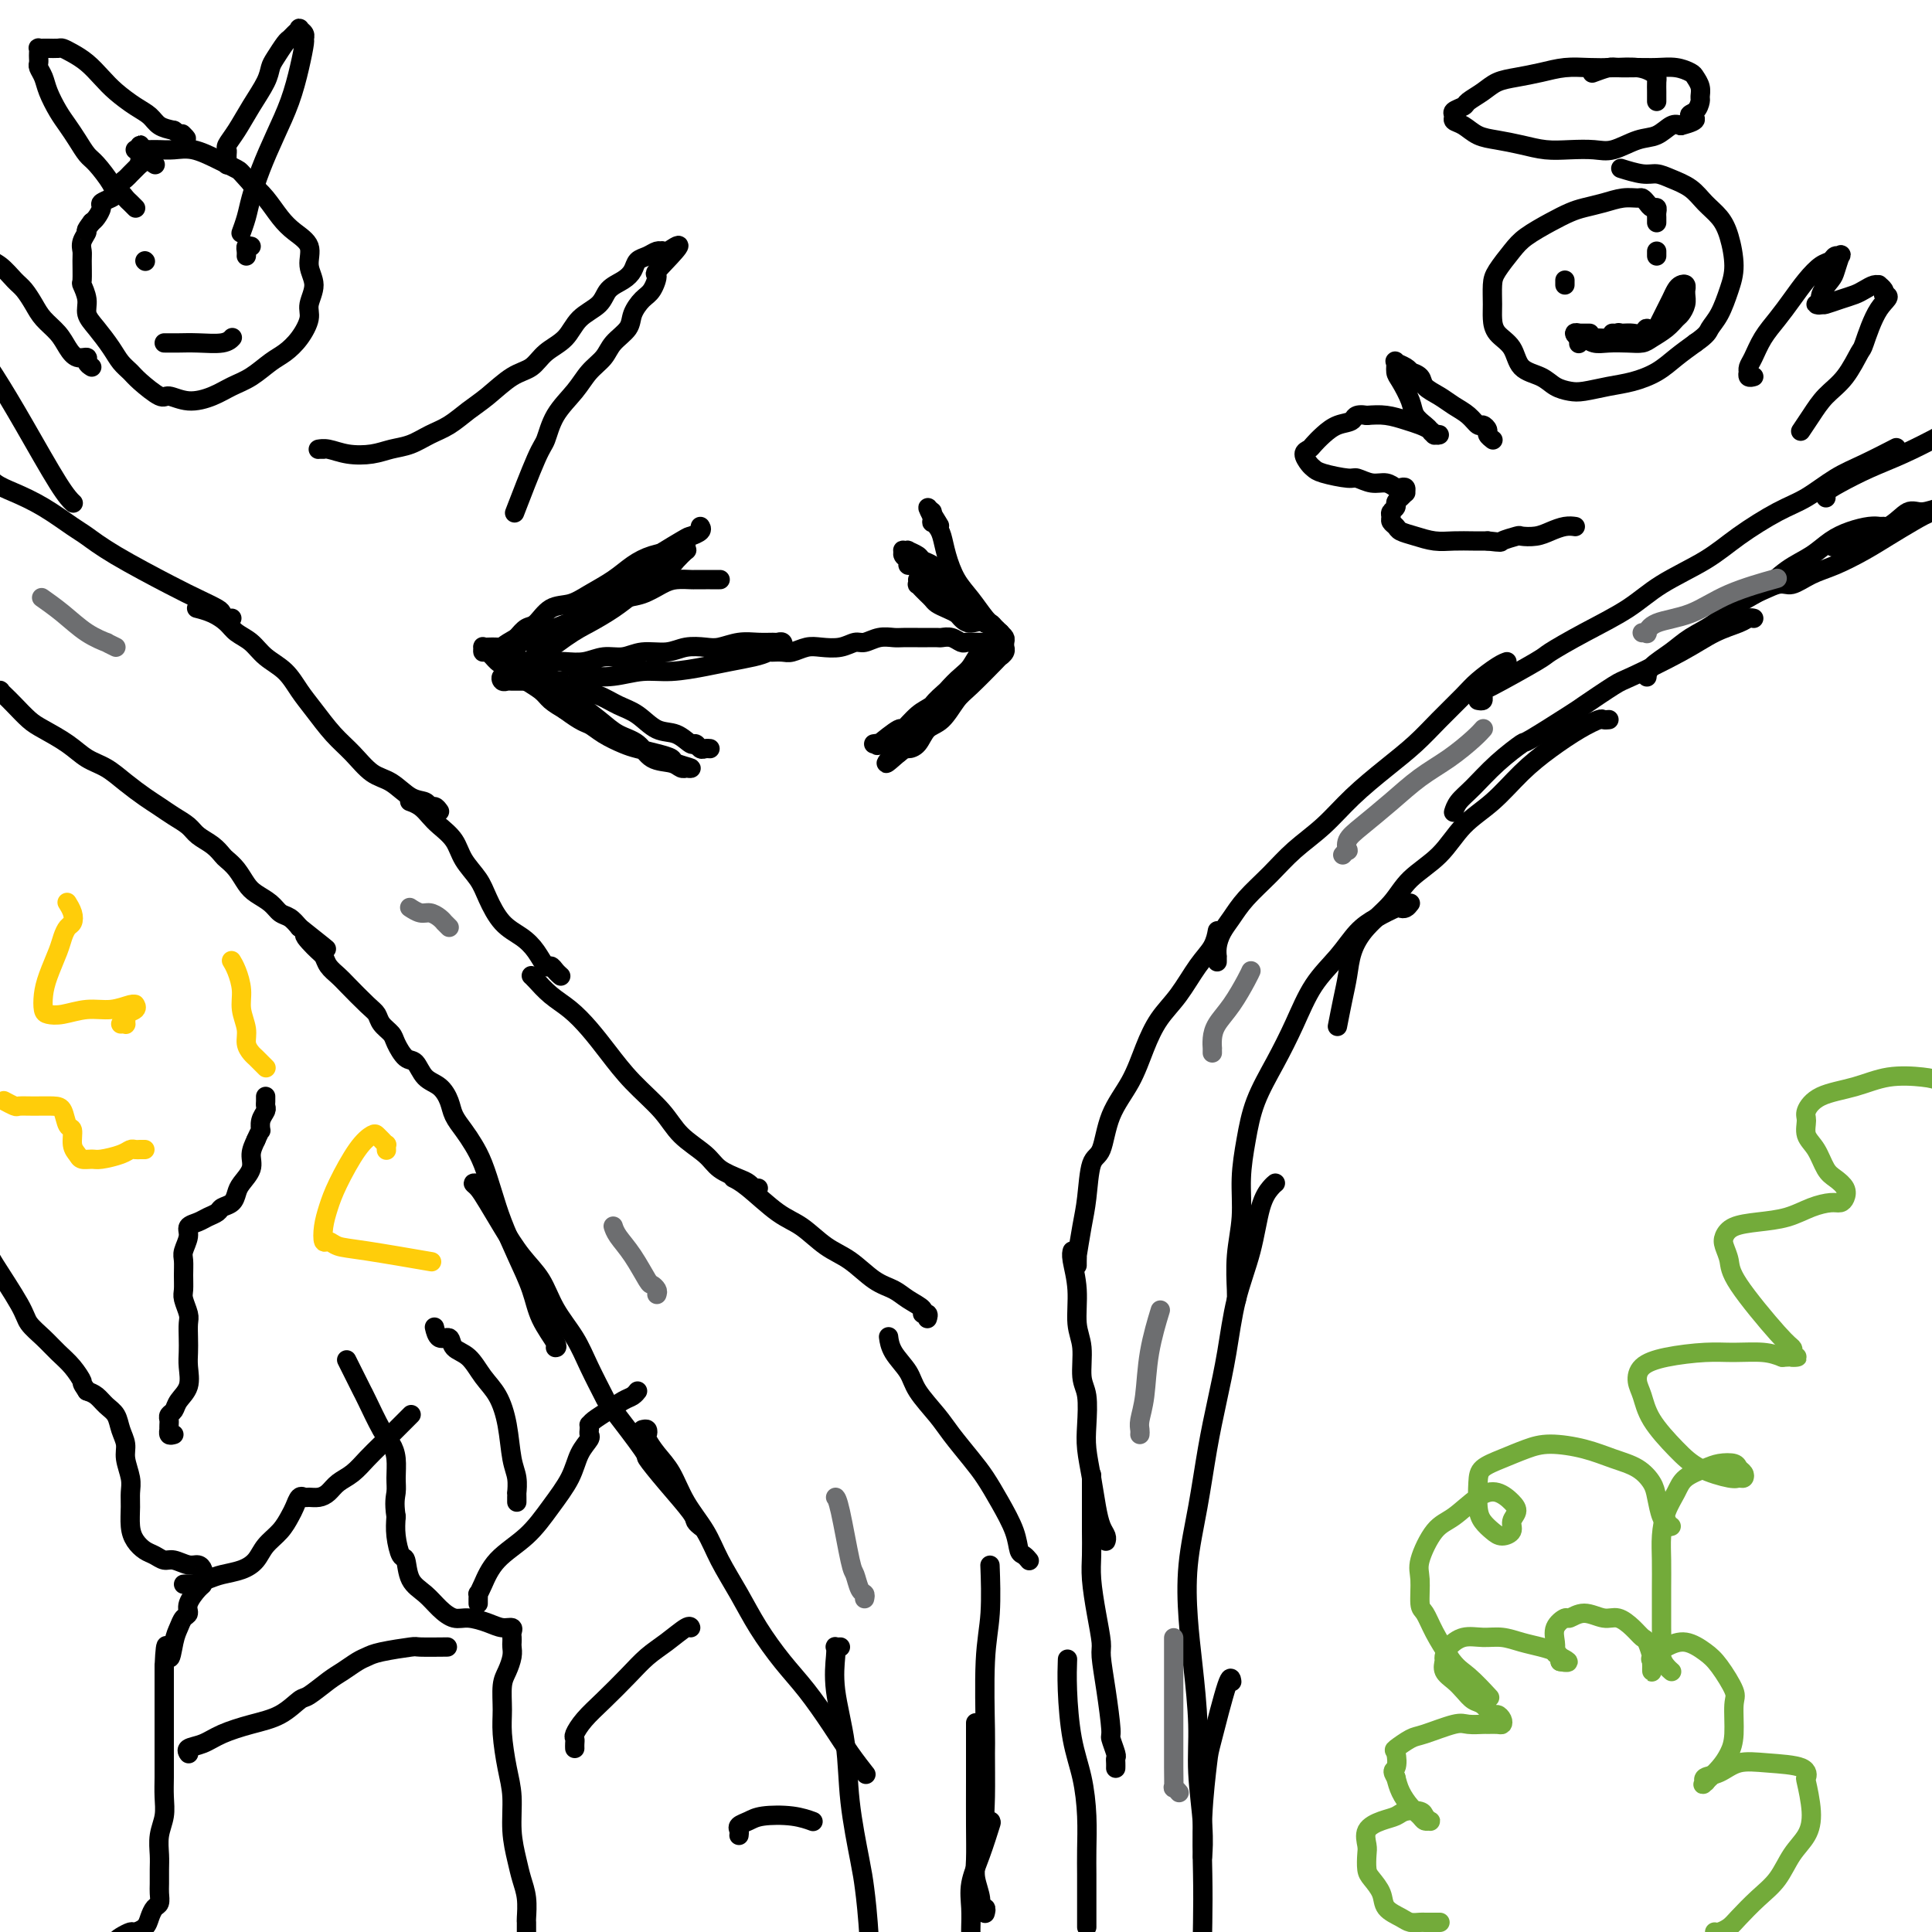<svg viewBox='0 0 400 400' version='1.1' xmlns='http://www.w3.org/2000/svg' xmlns:xlink='http://www.w3.org/1999/xlink'><g fill='none' stroke='#000000' stroke-width='4' stroke-linecap='round' stroke-linejoin='round'><path d='M201,402c-0.001,-0.316 -0.002,-0.631 0,-1c0.002,-0.369 0.006,-0.791 0,-1c-0.006,-0.209 -0.022,-0.204 0,-1c0.022,-0.796 0.083,-2.393 0,-4c-0.083,-1.607 -0.311,-3.225 0,-5c0.311,-1.775 1.161,-3.709 2,-6c0.839,-2.291 1.668,-4.940 2,-6c0.332,-1.060 0.166,-0.530 0,0'/><path d='M204,396c-0.033,0.122 -0.065,0.245 0,0c0.065,-0.245 0.228,-0.856 0,-1c-0.228,-0.144 -0.846,0.181 -1,0c-0.154,-0.181 0.155,-0.867 0,-2c-0.155,-1.133 -0.774,-2.715 -1,-4c-0.226,-1.285 -0.061,-2.275 0,-4c0.061,-1.725 0.016,-4.186 0,-7c-0.016,-2.814 -0.004,-5.981 0,-9c0.004,-3.019 0.001,-5.890 0,-8c-0.001,-2.110 -0.000,-3.460 0,-4c0.000,-0.540 0.000,-0.270 0,0'/><path d='M205,377c0.113,0.061 0.227,0.122 0,0c-0.227,-0.122 -0.794,-0.428 -1,-1c-0.206,-0.572 -0.051,-1.411 0,-4c0.051,-2.589 -0.000,-6.930 0,-9c0.000,-2.070 0.053,-1.870 0,-5c-0.053,-3.130 -0.210,-9.592 0,-14c0.210,-4.408 0.787,-6.764 1,-10c0.213,-3.236 0.061,-7.353 0,-9c-0.061,-1.647 -0.030,-0.823 0,0'/><path d='M213,323c0.086,0.105 0.172,0.210 0,0c-0.172,-0.210 -0.601,-0.734 -1,-1c-0.399,-0.266 -0.766,-0.275 -1,-1c-0.234,-0.725 -0.335,-2.168 -1,-4c-0.665,-1.832 -1.895,-4.053 -3,-6c-1.105,-1.947 -2.086,-3.619 -3,-5c-0.914,-1.381 -1.763,-2.469 -3,-4c-1.237,-1.531 -2.864,-3.504 -4,-5c-1.136,-1.496 -1.783,-2.513 -3,-4c-1.217,-1.487 -3.006,-3.443 -4,-5c-0.994,-1.557 -1.194,-2.716 -2,-4c-0.806,-1.284 -2.217,-2.692 -3,-4c-0.783,-1.308 -0.938,-2.517 -1,-3c-0.062,-0.483 -0.031,-0.242 0,0'/><path d='M192,273c0.133,-0.440 0.266,-0.881 0,-1c-0.266,-0.119 -0.930,0.083 -1,0c-0.070,-0.083 0.453,-0.452 0,-1c-0.453,-0.548 -1.884,-1.275 -3,-2c-1.116,-0.725 -1.918,-1.447 -3,-2c-1.082,-0.553 -2.443,-0.936 -4,-2c-1.557,-1.064 -3.309,-2.810 -5,-4c-1.691,-1.190 -3.322,-1.825 -5,-3c-1.678,-1.175 -3.403,-2.889 -5,-4c-1.597,-1.111 -3.067,-1.617 -5,-3c-1.933,-1.383 -4.328,-3.642 -6,-5c-1.672,-1.358 -2.621,-1.817 -3,-2c-0.379,-0.183 -0.190,-0.092 0,0'/><path d='M157,246c-0.444,-0.025 -0.889,-0.051 -1,0c-0.111,0.051 0.111,0.177 0,0c-0.111,-0.177 -0.554,-0.658 -1,-1c-0.446,-0.342 -0.897,-0.547 -2,-1c-1.103,-0.453 -2.860,-1.155 -4,-2c-1.140,-0.845 -1.662,-1.835 -3,-3c-1.338,-1.165 -3.491,-2.506 -5,-4c-1.509,-1.494 -2.374,-3.141 -4,-5c-1.626,-1.859 -4.013,-3.928 -6,-6c-1.987,-2.072 -3.572,-4.145 -5,-6c-1.428,-1.855 -2.698,-3.492 -4,-5c-1.302,-1.508 -2.636,-2.888 -4,-4c-1.364,-1.112 -2.757,-1.958 -4,-3c-1.243,-1.042 -2.335,-2.281 -3,-3c-0.665,-0.719 -0.904,-0.920 -1,-1c-0.096,-0.080 -0.048,-0.040 0,0'/><path d='M116,202c0.088,0.078 0.176,0.156 0,0c-0.176,-0.156 -0.615,-0.545 -1,-1c-0.385,-0.455 -0.714,-0.977 -1,-1c-0.286,-0.023 -0.528,0.451 -1,0c-0.472,-0.451 -1.175,-1.828 -2,-3c-0.825,-1.172 -1.772,-2.140 -3,-3c-1.228,-0.860 -2.737,-1.612 -4,-3c-1.263,-1.388 -2.282,-3.411 -3,-5c-0.718,-1.589 -1.137,-2.743 -2,-4c-0.863,-1.257 -2.170,-2.616 -3,-4c-0.830,-1.384 -1.182,-2.791 -2,-4c-0.818,-1.209 -2.100,-2.219 -3,-3c-0.900,-0.781 -1.416,-1.333 -2,-2c-0.584,-0.667 -1.234,-1.449 -2,-2c-0.766,-0.551 -1.647,-0.872 -2,-1c-0.353,-0.128 -0.176,-0.064 0,0'/><path d='M91,168c-0.322,-0.451 -0.644,-0.901 -1,-1c-0.356,-0.099 -0.744,0.155 -1,0c-0.256,-0.155 -0.378,-0.719 -1,-1c-0.622,-0.281 -1.744,-0.279 -3,-1c-1.256,-0.721 -2.647,-2.167 -4,-3c-1.353,-0.833 -2.669,-1.054 -4,-2c-1.331,-0.946 -2.676,-2.616 -4,-4c-1.324,-1.384 -2.627,-2.481 -4,-4c-1.373,-1.519 -2.818,-3.460 -4,-5c-1.182,-1.540 -2.102,-2.678 -3,-4c-0.898,-1.322 -1.773,-2.829 -3,-4c-1.227,-1.171 -2.806,-2.005 -4,-3c-1.194,-0.995 -2.002,-2.151 -3,-3c-0.998,-0.849 -2.187,-1.390 -3,-2c-0.813,-0.610 -1.249,-1.287 -2,-2c-0.751,-0.713 -1.818,-1.461 -3,-2c-1.182,-0.539 -2.481,-0.868 -3,-1c-0.519,-0.132 -0.260,-0.066 0,0'/><path d='M48,128c-0.315,0.096 -0.629,0.191 -1,0c-0.371,-0.191 -0.797,-0.669 -1,-1c-0.203,-0.331 -0.183,-0.516 -1,-1c-0.817,-0.484 -2.470,-1.269 -4,-2c-1.530,-0.731 -2.935,-1.410 -6,-3c-3.065,-1.590 -7.789,-4.092 -11,-6c-3.211,-1.908 -4.908,-3.220 -6,-4c-1.092,-0.780 -1.579,-1.026 -3,-2c-1.421,-0.974 -3.775,-2.675 -6,-4c-2.225,-1.325 -4.320,-2.275 -6,-3c-1.680,-0.725 -2.945,-1.225 -4,-2c-1.055,-0.775 -1.899,-1.824 -3,-3c-1.101,-1.176 -2.457,-2.479 -3,-3c-0.543,-0.521 -0.271,-0.261 0,0'/><path d='M225,398c-0.000,0.545 -0.000,1.090 0,1c0.000,-0.090 0.000,-0.814 0,-1c-0.000,-0.186 -0.000,0.166 0,0c0.000,-0.166 0.000,-0.851 0,-1c-0.000,-0.149 -0.000,0.237 0,0c0.000,-0.237 0.001,-1.099 0,-2c-0.001,-0.901 -0.002,-1.842 0,-3c0.002,-1.158 0.008,-2.535 0,-4c-0.008,-1.465 -0.030,-3.019 0,-5c0.030,-1.981 0.113,-4.388 0,-7c-0.113,-2.612 -0.423,-5.429 -1,-8c-0.577,-2.571 -1.423,-4.895 -2,-8c-0.577,-3.105 -0.886,-6.990 -1,-10c-0.114,-3.010 -0.033,-5.146 0,-6c0.033,-0.854 0.016,-0.427 0,0'/><path d='M231,366c-0.002,0.085 -0.005,0.169 0,0c0.005,-0.169 0.016,-0.593 0,-1c-0.016,-0.407 -0.060,-0.798 0,-1c0.060,-0.202 0.222,-0.215 0,-1c-0.222,-0.785 -0.829,-2.343 -1,-3c-0.171,-0.657 0.095,-0.413 0,-2c-0.095,-1.587 -0.551,-5.004 -1,-8c-0.449,-2.996 -0.891,-5.570 -1,-7c-0.109,-1.430 0.114,-1.715 0,-3c-0.114,-1.285 -0.567,-3.569 -1,-6c-0.433,-2.431 -0.848,-5.010 -1,-7c-0.152,-1.990 -0.041,-3.392 0,-5c0.041,-1.608 0.011,-3.421 0,-5c-0.011,-1.579 -0.003,-2.925 0,-5c0.003,-2.075 0.001,-4.879 0,-6c-0.001,-1.121 -0.000,-0.561 0,0'/><path d='M229,319c-0.024,0.075 -0.048,0.150 0,0c0.048,-0.150 0.167,-0.525 0,-1c-0.167,-0.475 -0.619,-1.051 -1,-2c-0.381,-0.949 -0.689,-2.270 -1,-4c-0.311,-1.730 -0.623,-3.867 -1,-6c-0.377,-2.133 -0.818,-4.261 -1,-6c-0.182,-1.739 -0.105,-3.088 0,-5c0.105,-1.912 0.239,-4.386 0,-6c-0.239,-1.614 -0.853,-2.369 -1,-4c-0.147,-1.631 0.171,-4.140 0,-6c-0.171,-1.860 -0.830,-3.073 -1,-5c-0.170,-1.927 0.150,-4.568 0,-7c-0.150,-2.432 -0.771,-4.655 -1,-6c-0.229,-1.345 -0.065,-1.813 0,-2c0.065,-0.187 0.033,-0.094 0,0'/><path d='M223,262c-0.006,-0.270 -0.013,-0.540 0,-1c0.013,-0.460 0.044,-1.111 0,-1c-0.044,0.111 -0.163,0.984 0,0c0.163,-0.984 0.608,-3.826 1,-6c0.392,-2.174 0.730,-3.682 1,-6c0.270,-2.318 0.470,-5.448 1,-7c0.530,-1.552 1.390,-1.527 2,-3c0.610,-1.473 0.970,-4.443 2,-7c1.030,-2.557 2.729,-4.701 4,-7c1.271,-2.299 2.112,-4.754 3,-7c0.888,-2.246 1.821,-4.284 3,-6c1.179,-1.716 2.603,-3.112 4,-5c1.397,-1.888 2.766,-4.269 4,-6c1.234,-1.731 2.332,-2.812 3,-4c0.668,-1.188 0.905,-2.482 1,-3c0.095,-0.518 0.047,-0.259 0,0'/><path d='M252,199c0.001,0.124 0.003,0.249 0,0c-0.003,-0.249 -0.009,-0.870 0,-1c0.009,-0.130 0.034,0.231 0,0c-0.034,-0.231 -0.127,-1.054 0,-2c0.127,-0.946 0.475,-2.016 1,-3c0.525,-0.984 1.227,-1.882 2,-3c0.773,-1.118 1.618,-2.457 3,-4c1.382,-1.543 3.302,-3.290 5,-5c1.698,-1.710 3.174,-3.384 5,-5c1.826,-1.616 4.002,-3.176 6,-5c1.998,-1.824 3.816,-3.913 6,-6c2.184,-2.087 4.733,-4.172 7,-6c2.267,-1.828 4.253,-3.400 6,-5c1.747,-1.600 3.256,-3.227 5,-5c1.744,-1.773 3.721,-3.690 5,-5c1.279,-1.310 1.858,-2.011 3,-3c1.142,-0.989 2.846,-2.266 4,-3c1.154,-0.734 1.758,-0.924 2,-1c0.242,-0.076 0.121,-0.038 0,0'/><path d='M306,145c0.425,0.081 0.850,0.162 1,0c0.150,-0.162 0.025,-0.566 0,-1c-0.025,-0.434 0.050,-0.898 0,-1c-0.050,-0.102 -0.227,0.158 2,-1c2.227,-1.158 6.857,-3.733 9,-5c2.143,-1.267 1.801,-1.226 3,-2c1.199,-0.774 3.941,-2.361 7,-4c3.059,-1.639 6.435,-3.328 9,-5c2.565,-1.672 4.319,-3.328 7,-5c2.681,-1.672 6.288,-3.361 9,-5c2.712,-1.639 4.529,-3.228 7,-5c2.471,-1.772 5.595,-3.726 8,-5c2.405,-1.274 4.092,-1.869 6,-3c1.908,-1.131 4.037,-2.798 6,-4c1.963,-1.202 3.759,-1.939 6,-3c2.241,-1.061 4.926,-2.446 6,-3c1.074,-0.554 0.537,-0.277 0,0'/><path d='M378,103c-0.014,-0.019 -0.029,-0.039 0,0c0.029,0.039 0.101,0.135 0,0c-0.101,-0.135 -0.375,-0.503 0,-1c0.375,-0.497 1.398,-1.123 3,-2c1.602,-0.877 3.781,-2.004 6,-3c2.219,-0.996 4.476,-1.861 7,-3c2.524,-1.139 5.316,-2.553 8,-4c2.684,-1.447 5.261,-2.928 7,-4c1.739,-1.072 2.640,-1.735 3,-2c0.360,-0.265 0.180,-0.133 0,0'/><path d='M408,105c0.120,-0.000 0.239,-0.000 0,0c-0.239,0.000 -0.837,0.000 -1,0c-0.163,-0.000 0.110,-0.001 0,0c-0.110,0.001 -0.603,0.005 -1,0c-0.397,-0.005 -0.700,-0.018 -1,0c-0.300,0.018 -0.599,0.067 -1,0c-0.401,-0.067 -0.906,-0.251 -2,0c-1.094,0.251 -2.777,0.936 -4,1c-1.223,0.064 -1.985,-0.494 -3,0c-1.015,0.494 -2.282,2.040 -4,3c-1.718,0.960 -3.886,1.335 -6,2c-2.114,0.665 -4.176,1.618 -5,2c-0.824,0.382 -0.412,0.191 0,0'/><path d='M404,106c-0.346,-0.011 -0.693,-0.022 -1,0c-0.307,0.022 -0.576,0.077 -1,0c-0.424,-0.077 -1.004,-0.288 -2,0c-0.996,0.288 -2.408,1.074 -4,2c-1.592,0.926 -3.364,1.994 -5,3c-1.636,1.006 -3.135,1.952 -5,3c-1.865,1.048 -4.095,2.197 -6,3c-1.905,0.803 -3.485,1.259 -5,2c-1.515,0.741 -2.967,1.768 -4,2c-1.033,0.232 -1.648,-0.329 -3,0c-1.352,0.329 -3.441,1.550 -5,2c-1.559,0.450 -2.588,0.129 -3,0c-0.412,-0.129 -0.206,-0.064 0,0'/><path d='M390,109c-0.458,-0.005 -0.916,-0.010 -1,0c-0.084,0.010 0.205,0.036 0,0c-0.205,-0.036 -0.903,-0.135 -2,0c-1.097,0.135 -2.592,0.504 -4,1c-1.408,0.496 -2.728,1.118 -4,2c-1.272,0.882 -2.495,2.025 -4,3c-1.505,0.975 -3.291,1.783 -5,3c-1.709,1.217 -3.341,2.843 -5,4c-1.659,1.157 -3.345,1.846 -5,3c-1.655,1.154 -3.281,2.772 -5,4c-1.719,1.228 -3.533,2.067 -5,3c-1.467,0.933 -2.589,1.962 -4,3c-1.411,1.038 -3.111,2.087 -4,3c-0.889,0.913 -0.968,1.689 -1,2c-0.032,0.311 -0.016,0.155 0,0'/><path d='M363,128c0.083,0.020 0.167,0.040 0,0c-0.167,-0.040 -0.584,-0.140 -1,0c-0.416,0.140 -0.831,0.521 -2,1c-1.169,0.479 -3.091,1.057 -5,2c-1.909,0.943 -3.803,2.251 -7,4c-3.197,1.749 -7.695,3.937 -10,5c-2.305,1.063 -2.418,1.000 -4,2c-1.582,1.000 -4.635,3.063 -6,4c-1.365,0.937 -1.044,0.747 -3,2c-1.956,1.253 -6.191,3.949 -8,5c-1.809,1.051 -1.192,0.457 -2,1c-0.808,0.543 -3.040,2.223 -5,4c-1.960,1.777 -3.649,3.652 -5,5c-1.351,1.348 -2.364,2.171 -3,3c-0.636,0.829 -0.896,1.666 -1,2c-0.104,0.334 -0.052,0.167 0,0'/><path d='M333,149c0.105,-0.010 0.210,-0.019 0,0c-0.210,0.019 -0.736,0.068 -1,0c-0.264,-0.068 -0.267,-0.252 -1,0c-0.733,0.252 -2.198,0.939 -4,2c-1.802,1.061 -3.943,2.495 -6,4c-2.057,1.505 -4.031,3.080 -6,5c-1.969,1.920 -3.932,4.186 -6,6c-2.068,1.814 -4.241,3.177 -6,5c-1.759,1.823 -3.105,4.107 -5,6c-1.895,1.893 -4.339,3.394 -6,5c-1.661,1.606 -2.539,3.316 -4,5c-1.461,1.684 -3.505,3.342 -5,5c-1.495,1.658 -2.439,3.317 -3,5c-0.561,1.683 -0.738,3.389 -1,5c-0.262,1.611 -0.609,3.126 -1,5c-0.391,1.874 -0.826,4.107 -1,5c-0.174,0.893 -0.087,0.447 0,0'/><path d='M292,187c-0.314,0.411 -0.629,0.821 -1,1c-0.371,0.179 -0.800,0.125 -1,0c-0.200,-0.125 -0.171,-0.322 -1,0c-0.829,0.322 -2.518,1.164 -4,2c-1.482,0.836 -2.759,1.666 -4,3c-1.241,1.334 -2.447,3.172 -4,5c-1.553,1.828 -3.452,3.644 -5,6c-1.548,2.356 -2.744,5.250 -4,8c-1.256,2.750 -2.570,5.356 -4,8c-1.430,2.644 -2.975,5.327 -4,8c-1.025,2.673 -1.528,5.336 -2,8c-0.472,2.664 -0.911,5.331 -1,8c-0.089,2.669 0.172,5.342 0,8c-0.172,2.658 -0.778,5.300 -1,8c-0.222,2.700 -0.060,5.458 0,7c0.060,1.542 0.017,1.869 0,2c-0.017,0.131 -0.009,0.065 0,0'/><path d='M264,245c-0.017,0.013 -0.034,0.026 0,0c0.034,-0.026 0.119,-0.091 0,0c-0.119,0.091 -0.440,0.337 -1,1c-0.560,0.663 -1.357,1.741 -2,4c-0.643,2.259 -1.131,5.698 -2,9c-0.869,3.302 -2.119,6.468 -3,10c-0.881,3.532 -1.392,7.430 -2,11c-0.608,3.570 -1.312,6.811 -2,10c-0.688,3.189 -1.358,6.324 -2,10c-0.642,3.676 -1.254,7.891 -2,12c-0.746,4.109 -1.627,8.113 -2,12c-0.373,3.887 -0.240,7.658 0,11c0.240,3.342 0.586,6.255 1,10c0.414,3.745 0.895,8.321 1,12c0.105,3.679 -0.168,6.460 0,10c0.168,3.540 0.776,7.838 1,11c0.224,3.162 0.064,5.189 0,6c-0.064,0.811 -0.032,0.405 0,0'/><path d='M255,348c-0.008,-0.053 -0.015,-0.106 0,0c0.015,0.106 0.053,0.372 0,0c-0.053,-0.372 -0.196,-1.380 -1,1c-0.804,2.380 -2.268,8.149 -3,11c-0.732,2.851 -0.733,2.785 -1,5c-0.267,2.215 -0.801,6.713 -1,11c-0.199,4.287 -0.064,8.365 0,12c0.064,3.635 0.056,6.828 0,10c-0.056,3.172 -0.159,6.325 0,9c0.159,2.675 0.581,4.874 1,7c0.419,2.126 0.834,4.179 1,5c0.166,0.821 0.083,0.411 0,0'/><path d='M0,143c-0.028,0.000 -0.056,0.000 0,0c0.056,-0.000 0.196,-0.001 0,0c-0.196,0.001 -0.730,0.003 -1,0c-0.270,-0.003 -0.278,-0.010 0,0c0.278,0.010 0.840,0.037 1,0c0.160,-0.037 -0.083,-0.138 0,0c0.083,0.138 0.493,0.515 1,1c0.507,0.485 1.111,1.078 2,2c0.889,0.922 2.064,2.171 3,3c0.936,0.829 1.632,1.236 3,2c1.368,0.764 3.409,1.885 5,3c1.591,1.115 2.733,2.224 4,3c1.267,0.776 2.660,1.219 4,2c1.340,0.781 2.628,1.900 4,3c1.372,1.100 2.828,2.182 4,3c1.172,0.818 2.061,1.374 3,2c0.939,0.626 1.929,1.323 3,2c1.071,0.677 2.222,1.332 3,2c0.778,0.668 1.181,1.347 2,2c0.819,0.653 2.054,1.281 3,2c0.946,0.719 1.603,1.530 2,2c0.397,0.470 0.533,0.601 1,1c0.467,0.399 1.266,1.066 2,2c0.734,0.934 1.404,2.133 2,3c0.596,0.867 1.118,1.401 2,2c0.882,0.599 2.123,1.264 3,2c0.877,0.736 1.390,1.544 2,2c0.610,0.456 1.317,0.559 2,1c0.683,0.441 1.341,1.221 2,2'/><path d='M62,192c10.014,7.938 4.049,3.282 2,2c-2.049,-1.282 -0.181,0.809 1,2c1.181,1.191 1.675,1.481 2,2c0.325,0.519 0.483,1.266 1,2c0.517,0.734 1.394,1.457 2,2c0.606,0.543 0.940,0.908 2,2c1.060,1.092 2.847,2.910 4,4c1.153,1.090 1.674,1.452 2,2c0.326,0.548 0.458,1.283 1,2c0.542,0.717 1.495,1.418 2,2c0.505,0.582 0.561,1.047 1,2c0.439,0.953 1.259,2.394 2,3c0.741,0.606 1.402,0.378 2,1c0.598,0.622 1.133,2.095 2,3c0.867,0.905 2.067,1.242 3,2c0.933,0.758 1.601,1.936 2,3c0.399,1.064 0.530,2.012 1,3c0.470,0.988 1.280,2.015 2,3c0.720,0.985 1.350,1.927 2,3c0.650,1.073 1.319,2.277 2,4c0.681,1.723 1.374,3.964 2,6c0.626,2.036 1.184,3.866 2,6c0.816,2.134 1.889,4.572 3,7c1.111,2.428 2.259,4.847 3,7c0.741,2.153 1.075,4.041 2,6c0.925,1.959 2.441,3.989 3,5c0.559,1.011 0.160,1.003 0,1c-0.160,-0.003 -0.080,-0.002 0,0'/><path d='M99,245c-0.493,-0.052 -0.986,-0.104 -1,0c-0.014,0.104 0.450,0.364 1,1c0.550,0.636 1.185,1.649 2,3c0.815,1.351 1.811,3.042 3,5c1.189,1.958 2.572,4.184 4,6c1.428,1.816 2.901,3.223 4,5c1.099,1.777 1.823,3.926 3,6c1.177,2.074 2.807,4.073 4,6c1.193,1.927 1.949,3.781 3,6c1.051,2.219 2.397,4.804 3,6c0.603,1.196 0.463,1.003 2,3c1.537,1.997 4.751,6.184 6,8c1.249,1.816 0.535,1.261 1,2c0.465,0.739 2.111,2.773 4,5c1.889,2.227 4.022,4.649 5,6c0.978,1.351 0.802,1.633 1,2c0.198,0.367 0.771,0.819 1,1c0.229,0.181 0.115,0.090 0,0'/><path d='M133,296c0.412,-0.101 0.823,-0.203 1,0c0.177,0.203 0.118,0.709 0,1c-0.118,0.291 -0.296,0.365 0,1c0.296,0.635 1.064,1.830 2,3c0.936,1.170 2.039,2.317 3,4c0.961,1.683 1.782,3.904 3,6c1.218,2.096 2.835,4.068 4,6c1.165,1.932 1.878,3.823 3,6c1.122,2.177 2.652,4.639 4,7c1.348,2.361 2.513,4.619 4,7c1.487,2.381 3.296,4.884 5,7c1.704,2.116 3.305,3.846 5,6c1.695,2.154 3.485,4.732 5,7c1.515,2.268 2.754,4.226 4,6c1.246,1.774 2.499,3.364 3,4c0.501,0.636 0.251,0.318 0,0'/><path d='M174,341c-0.419,0.022 -0.837,0.045 -1,0c-0.163,-0.045 -0.070,-0.157 0,0c0.070,0.157 0.116,0.583 0,2c-0.116,1.417 -0.396,3.824 0,7c0.396,3.176 1.468,7.120 2,11c0.532,3.880 0.524,7.697 1,12c0.476,4.303 1.436,9.094 2,12c0.564,2.906 0.731,3.927 1,6c0.269,2.073 0.640,5.197 1,11c0.360,5.803 0.710,14.284 1,18c0.290,3.716 0.521,2.666 1,6c0.479,3.334 1.206,11.051 2,16c0.794,4.949 1.655,7.128 2,8c0.345,0.872 0.172,0.436 0,0'/><path d='M32,34c0.121,0.081 0.243,0.161 0,0c-0.243,-0.161 -0.850,-0.565 -1,-1c-0.150,-0.435 0.157,-0.902 0,-1c-0.157,-0.098 -0.778,0.171 -1,0c-0.222,-0.171 -0.045,-0.783 0,-1c0.045,-0.217 -0.040,-0.040 0,0c0.040,0.040 0.207,-0.056 0,0c-0.207,0.056 -0.788,0.262 -1,0c-0.212,-0.262 -0.057,-0.994 0,-1c0.057,-0.006 0.015,0.715 0,1c-0.015,0.285 -0.004,0.133 0,0c0.004,-0.133 0.001,-0.247 0,0c-0.001,0.247 -0.000,0.853 0,1c0.000,0.147 0.000,-0.167 0,0c-0.000,0.167 -0.000,0.814 0,1c0.000,0.186 0.000,-0.090 0,0c-0.000,0.090 -0.000,0.545 0,1'/><path d='M29,34c-0.459,-0.005 -0.108,-0.016 0,0c0.108,0.016 -0.027,0.060 0,0c0.027,-0.060 0.214,-0.223 0,0c-0.214,0.223 -0.831,0.832 -1,1c-0.169,0.168 0.109,-0.106 0,0c-0.109,0.106 -0.605,0.592 -1,1c-0.395,0.408 -0.688,0.740 -1,1c-0.312,0.260 -0.643,0.450 -1,1c-0.357,0.550 -0.740,1.460 -1,2c-0.260,0.540 -0.399,0.708 -1,1c-0.601,0.292 -1.666,0.707 -2,1c-0.334,0.293 0.064,0.463 0,1c-0.064,0.537 -0.590,1.439 -1,2c-0.410,0.561 -0.705,0.780 -1,1'/><path d='M19,46c-1.713,2.216 -0.995,1.757 -1,2c-0.005,0.243 -0.735,1.187 -1,2c-0.265,0.813 -0.067,1.495 0,2c0.067,0.505 0.003,0.834 0,2c-0.003,1.166 0.057,3.168 0,4c-0.057,0.832 -0.230,0.495 0,1c0.230,0.505 0.862,1.854 1,3c0.138,1.146 -0.219,2.089 0,3c0.219,0.911 1.015,1.790 2,3c0.985,1.210 2.159,2.753 3,4c0.841,1.247 1.351,2.200 2,3c0.649,0.800 1.439,1.448 2,2c0.561,0.552 0.894,1.007 2,2c1.106,0.993 2.984,2.523 4,3c1.016,0.477 1.170,-0.098 2,0c0.830,0.098 2.336,0.868 4,1c1.664,0.132 3.484,-0.373 5,-1c1.516,-0.627 2.727,-1.377 4,-2c1.273,-0.623 2.608,-1.118 4,-2c1.392,-0.882 2.841,-2.150 4,-3c1.159,-0.850 2.028,-1.283 3,-2c0.972,-0.717 2.046,-1.717 3,-3c0.954,-1.283 1.789,-2.850 2,-4c0.211,-1.150 -0.201,-1.883 0,-3c0.201,-1.117 1.015,-2.619 1,-4c-0.015,-1.381 -0.861,-2.642 -1,-4c-0.139,-1.358 0.427,-2.814 0,-4c-0.427,-1.186 -1.846,-2.101 -3,-3c-1.154,-0.899 -2.041,-1.780 -3,-3c-0.959,-1.220 -1.988,-2.777 -3,-4c-1.012,-1.223 -2.006,-2.111 -3,-3'/><path d='M52,38c-2.360,-2.602 -2.260,-2.606 -3,-3c-0.740,-0.394 -2.319,-1.177 -4,-2c-1.681,-0.823 -3.462,-1.685 -5,-2c-1.538,-0.315 -2.833,-0.085 -4,0c-1.167,0.085 -2.208,0.023 -3,0c-0.792,-0.023 -1.336,-0.006 -2,0c-0.664,0.006 -1.448,0.002 -2,0c-0.552,-0.002 -0.872,-0.000 -1,0c-0.128,0.000 -0.064,0.000 0,0'/><path d='M28,43c-0.024,-0.025 -0.048,-0.049 0,0c0.048,0.049 0.167,0.172 0,0c-0.167,-0.172 -0.620,-0.638 -1,-1c-0.380,-0.362 -0.686,-0.618 -1,-1c-0.314,-0.382 -0.636,-0.888 -1,-1c-0.364,-0.112 -0.769,0.171 -1,0c-0.231,-0.171 -0.289,-0.797 -1,-2c-0.711,-1.203 -2.077,-2.981 -3,-4c-0.923,-1.019 -1.403,-1.277 -2,-2c-0.597,-0.723 -1.312,-1.912 -2,-3c-0.688,-1.088 -1.351,-2.074 -2,-3c-0.649,-0.926 -1.284,-1.792 -2,-3c-0.716,-1.208 -1.512,-2.757 -2,-4c-0.488,-1.243 -0.667,-2.178 -1,-3c-0.333,-0.822 -0.821,-1.530 -1,-2c-0.179,-0.470 -0.049,-0.700 0,-1c0.049,-0.300 0.016,-0.669 0,-1c-0.016,-0.331 -0.017,-0.625 0,-1c0.017,-0.375 0.050,-0.832 0,-1c-0.050,-0.168 -0.183,-0.046 0,0c0.183,0.046 0.681,0.015 1,0c0.319,-0.015 0.458,-0.013 1,0c0.542,0.013 1.485,0.037 2,0c0.515,-0.037 0.601,-0.134 1,0c0.399,0.134 1.110,0.501 2,1c0.890,0.499 1.957,1.131 3,2c1.043,0.869 2.060,1.977 3,3c0.940,1.023 1.802,1.962 3,3c1.198,1.038 2.734,2.175 4,3c1.266,0.825 2.264,1.337 3,2c0.736,0.663 1.210,1.475 2,2c0.790,0.525 1.895,0.762 3,1'/><path d='M36,27c3.711,2.711 2.489,1.489 2,1c-0.489,-0.489 -0.244,-0.244 0,0'/><path d='M47,34c0.000,0.119 0.000,0.239 0,0c-0.000,-0.239 -0.002,-0.836 0,-1c0.002,-0.164 0.006,0.106 0,0c-0.006,-0.106 -0.021,-0.589 0,-1c0.021,-0.411 0.079,-0.749 0,-1c-0.079,-0.251 -0.295,-0.413 0,-1c0.295,-0.587 1.100,-1.598 2,-3c0.900,-1.402 1.894,-3.195 3,-5c1.106,-1.805 2.324,-3.621 3,-5c0.676,-1.379 0.811,-2.320 1,-3c0.189,-0.680 0.433,-1.100 1,-2c0.567,-0.900 1.457,-2.280 2,-3c0.543,-0.720 0.738,-0.779 1,-1c0.262,-0.221 0.592,-0.606 1,-1c0.408,-0.394 0.895,-0.799 1,-1c0.105,-0.201 -0.170,-0.198 0,0c0.170,0.198 0.787,0.592 1,1c0.213,0.408 0.024,0.830 0,1c-0.024,0.170 0.117,0.087 0,1c-0.117,0.913 -0.493,2.820 -1,5c-0.507,2.180 -1.144,4.631 -2,7c-0.856,2.369 -1.932,4.656 -3,7c-1.068,2.344 -2.129,4.743 -3,7c-0.871,2.257 -1.554,4.370 -2,6c-0.446,1.630 -0.656,2.777 -1,4c-0.344,1.223 -0.823,2.522 -1,3c-0.177,0.478 -0.050,0.137 0,0c0.050,-0.137 0.025,-0.068 0,0'/><path d='M343,46c-0.002,0.091 -0.003,0.183 0,0c0.003,-0.183 0.012,-0.640 0,-1c-0.012,-0.360 -0.045,-0.622 0,-1c0.045,-0.378 0.168,-0.872 0,-1c-0.168,-0.128 -0.628,0.108 -1,0c-0.372,-0.108 -0.658,-0.562 -1,-1c-0.342,-0.438 -0.742,-0.860 -1,-1c-0.258,-0.140 -0.375,0.003 -1,0c-0.625,-0.003 -1.758,-0.154 -3,0c-1.242,0.154 -2.594,0.611 -4,1c-1.406,0.389 -2.865,0.711 -4,1c-1.135,0.289 -1.947,0.546 -3,1c-1.053,0.454 -2.349,1.107 -4,2c-1.651,0.893 -3.658,2.028 -5,3c-1.342,0.972 -2.020,1.782 -3,3c-0.980,1.218 -2.262,2.843 -3,4c-0.738,1.157 -0.934,1.845 -1,3c-0.066,1.155 -0.003,2.778 0,4c0.003,1.222 -0.053,2.042 0,3c0.053,0.958 0.215,2.053 1,3c0.785,0.947 2.191,1.746 3,3c0.809,1.254 1.019,2.964 2,4c0.981,1.036 2.733,1.399 4,2c1.267,0.601 2.049,1.441 3,2c0.951,0.559 2.071,0.838 3,1c0.929,0.162 1.669,0.206 3,0c1.331,-0.206 3.255,-0.663 5,-1c1.745,-0.337 3.313,-0.554 5,-1c1.687,-0.446 3.493,-1.120 5,-2c1.507,-0.880 2.716,-1.966 4,-3c1.284,-1.034 2.642,-2.017 4,-3'/><path d='M351,71c2.597,-1.800 2.588,-2.302 3,-3c0.412,-0.698 1.244,-1.594 2,-3c0.756,-1.406 1.437,-3.324 2,-5c0.563,-1.676 1.008,-3.110 1,-5c-0.008,-1.890 -0.470,-4.236 -1,-6c-0.530,-1.764 -1.128,-2.946 -2,-4c-0.872,-1.054 -2.017,-1.980 -3,-3c-0.983,-1.020 -1.805,-2.133 -3,-3c-1.195,-0.867 -2.762,-1.486 -4,-2c-1.238,-0.514 -2.146,-0.921 -3,-1c-0.854,-0.079 -1.653,0.171 -3,0c-1.347,-0.171 -3.242,-0.763 -4,-1c-0.758,-0.237 -0.379,-0.118 0,0'/><path d='M343,21c0.000,-0.438 0.001,-0.877 0,-1c-0.001,-0.123 -0.002,0.069 0,0c0.002,-0.069 0.007,-0.401 0,-1c-0.007,-0.599 -0.027,-1.467 0,-2c0.027,-0.533 0.101,-0.731 0,-1c-0.101,-0.269 -0.378,-0.609 -1,-1c-0.622,-0.391 -1.589,-0.834 -3,-1c-1.411,-0.166 -3.265,-0.055 -5,0c-1.735,0.055 -3.350,0.056 -5,0c-1.650,-0.056 -3.337,-0.167 -5,0c-1.663,0.167 -3.304,0.612 -5,1c-1.696,0.388 -3.447,0.720 -5,1c-1.553,0.280 -2.907,0.509 -4,1c-1.093,0.491 -1.925,1.245 -3,2c-1.075,0.755 -2.395,1.512 -3,2c-0.605,0.488 -0.497,0.707 -1,1c-0.503,0.293 -1.619,0.660 -2,1c-0.381,0.340 -0.028,0.655 0,1c0.028,0.345 -0.269,0.722 0,1c0.269,0.278 1.102,0.456 2,1c0.898,0.544 1.859,1.452 3,2c1.141,0.548 2.461,0.735 4,1c1.539,0.265 3.295,0.609 5,1c1.705,0.391 3.358,0.830 5,1c1.642,0.170 3.272,0.072 5,0c1.728,-0.072 3.555,-0.118 5,0c1.445,0.118 2.509,0.399 4,0c1.491,-0.399 3.410,-1.478 5,-2c1.590,-0.522 2.851,-0.487 4,-1c1.149,-0.513 2.185,-1.575 3,-2c0.815,-0.425 1.407,-0.212 2,0'/><path d='M348,26c4.740,-1.196 2.592,-1.685 2,-2c-0.592,-0.315 0.374,-0.455 1,-1c0.626,-0.545 0.912,-1.494 1,-2c0.088,-0.506 -0.023,-0.570 0,-1c0.023,-0.430 0.180,-1.225 0,-2c-0.180,-0.775 -0.697,-1.528 -1,-2c-0.303,-0.472 -0.393,-0.662 -1,-1c-0.607,-0.338 -1.733,-0.824 -3,-1c-1.267,-0.176 -2.676,-0.044 -4,0c-1.324,0.044 -2.562,-0.002 -4,0c-1.438,0.002 -3.076,0.052 -4,0c-0.924,-0.052 -1.133,-0.206 -2,0c-0.867,0.206 -2.390,0.773 -3,1c-0.610,0.227 -0.305,0.113 0,0'/><path d='M324,59c0.000,-0.417 0.000,-0.833 0,-1c0.000,-0.167 0.000,-0.083 0,0'/><path d='M343,53c0.000,-0.417 0.000,-0.833 0,-1c0.000,-0.167 0.000,-0.083 0,0'/><path d='M327,71c-0.121,0.121 -0.242,0.242 0,0c0.242,-0.242 0.848,-0.848 2,-1c1.152,-0.152 2.848,0.152 4,0c1.152,-0.152 1.758,-0.758 2,-1c0.242,-0.242 0.121,-0.121 0,0'/><path d='M329,69c0.122,0.000 0.244,0.000 0,0c-0.244,-0.000 -0.855,-0.001 -1,0c-0.145,0.001 0.174,0.004 0,0c-0.174,-0.004 -0.843,-0.016 -1,0c-0.157,0.016 0.198,0.061 0,0c-0.198,-0.061 -0.949,-0.226 -1,0c-0.051,0.226 0.597,0.845 1,1c0.403,0.155 0.559,-0.154 1,0c0.441,0.154 1.167,0.771 2,1c0.833,0.229 1.774,0.070 3,0c1.226,-0.070 2.738,-0.050 4,0c1.262,0.050 2.274,0.130 3,0c0.726,-0.130 1.165,-0.472 2,-1c0.835,-0.528 2.066,-1.244 3,-2c0.934,-0.756 1.571,-1.551 2,-2c0.429,-0.449 0.651,-0.550 1,-1c0.349,-0.450 0.826,-1.249 1,-2c0.174,-0.751 0.044,-1.456 0,-2c-0.044,-0.544 -0.001,-0.928 0,-1c0.001,-0.072 -0.041,0.169 0,0c0.041,-0.169 0.166,-0.747 0,-1c-0.166,-0.253 -0.622,-0.181 -1,0c-0.378,0.181 -0.679,0.471 -1,1c-0.321,0.529 -0.663,1.296 -1,2c-0.337,0.704 -0.668,1.343 -1,2c-0.332,0.657 -0.666,1.330 -1,2c-0.334,0.670 -0.667,1.335 -1,2'/><path d='M343,68c-1.347,1.177 -1.713,0.119 -2,0c-0.287,-0.119 -0.494,0.700 -1,1c-0.506,0.300 -1.311,0.080 -2,0c-0.689,-0.080 -1.262,-0.022 -2,0c-0.738,0.022 -1.639,0.006 -2,0c-0.361,-0.006 -0.180,-0.003 0,0'/><path d='M309,91c-0.032,-0.025 -0.064,-0.049 0,0c0.064,0.049 0.225,0.172 0,0c-0.225,-0.172 -0.836,-0.641 -1,-1c-0.164,-0.359 0.119,-0.610 0,-1c-0.119,-0.390 -0.639,-0.920 -1,-1c-0.361,-0.080 -0.563,0.288 -1,0c-0.437,-0.288 -1.110,-1.232 -2,-2c-0.890,-0.768 -1.997,-1.358 -3,-2c-1.003,-0.642 -1.900,-1.334 -3,-2c-1.100,-0.666 -2.402,-1.306 -3,-2c-0.598,-0.694 -0.494,-1.443 -1,-2c-0.506,-0.557 -1.624,-0.921 -2,-1c-0.376,-0.079 -0.010,0.129 0,0c0.010,-0.129 -0.335,-0.594 -1,-1c-0.665,-0.406 -1.649,-0.751 -2,-1c-0.351,-0.249 -0.068,-0.401 0,0c0.068,0.401 -0.080,1.354 0,2c0.080,0.646 0.389,0.985 1,2c0.611,1.015 1.525,2.707 2,4c0.475,1.293 0.510,2.189 1,3c0.490,0.811 1.434,1.538 2,2c0.566,0.462 0.755,0.661 1,1c0.245,0.339 0.547,0.820 1,1c0.453,0.180 1.058,0.059 1,0c-0.058,-0.059 -0.780,-0.057 -1,0c-0.220,0.057 0.063,0.169 0,0c-0.063,-0.169 -0.470,-0.620 -1,-1c-0.530,-0.380 -1.183,-0.689 -2,-1c-0.817,-0.311 -1.797,-0.622 -3,-1c-1.203,-0.378 -2.629,-0.822 -4,-1c-1.371,-0.178 -2.685,-0.089 -4,0'/><path d='M283,86c-2.704,-0.428 -2.464,0.501 -3,1c-0.536,0.499 -1.847,0.566 -3,1c-1.153,0.434 -2.148,1.233 -3,2c-0.852,0.767 -1.560,1.501 -2,2c-0.440,0.499 -0.613,0.763 -1,1c-0.387,0.237 -0.990,0.446 -1,1c-0.010,0.554 0.573,1.454 1,2c0.427,0.546 0.698,0.739 1,1c0.302,0.261 0.637,0.591 2,1c1.363,0.409 3.755,0.898 5,1c1.245,0.102 1.341,-0.183 2,0c0.659,0.183 1.879,0.832 3,1c1.121,0.168 2.142,-0.147 3,0c0.858,0.147 1.551,0.757 2,1c0.449,0.243 0.654,0.121 1,0c0.346,-0.121 0.835,-0.240 1,0c0.165,0.240 0.007,0.838 0,1c-0.007,0.162 0.138,-0.111 0,0c-0.138,0.111 -0.559,0.607 -1,1c-0.441,0.393 -0.904,0.683 -1,1c-0.096,0.317 0.174,0.662 0,1c-0.174,0.338 -0.791,0.668 -1,1c-0.209,0.332 -0.009,0.666 0,1c0.009,0.334 -0.171,0.668 0,1c0.171,0.332 0.695,0.663 1,1c0.305,0.337 0.392,0.679 1,1c0.608,0.321 1.738,0.622 3,1c1.262,0.378 2.658,0.833 4,1c1.342,0.167 2.631,0.045 4,0c1.369,-0.045 2.820,-0.013 4,0c1.180,0.013 2.090,0.006 3,0'/><path d='M308,112c3.288,0.369 2.508,0.292 3,0c0.492,-0.292 2.257,-0.800 3,-1c0.743,-0.200 0.466,-0.092 1,0c0.534,0.092 1.881,0.168 3,0c1.119,-0.168 2.011,-0.581 3,-1c0.989,-0.419 2.074,-0.844 3,-1c0.926,-0.156 1.693,-0.045 2,0c0.307,0.045 0.153,0.022 0,0'/><path d='M363,78c-0.030,0.009 -0.060,0.017 0,0c0.060,-0.017 0.212,-0.060 0,0c-0.212,0.060 -0.786,0.222 -1,0c-0.214,-0.222 -0.066,-0.828 0,-1c0.066,-0.172 0.051,0.089 0,0c-0.051,-0.089 -0.138,-0.529 0,-1c0.138,-0.471 0.501,-0.972 1,-2c0.499,-1.028 1.134,-2.584 2,-4c0.866,-1.416 1.962,-2.694 3,-4c1.038,-1.306 2.018,-2.641 3,-4c0.982,-1.359 1.965,-2.742 3,-4c1.035,-1.258 2.120,-2.392 3,-3c0.880,-0.608 1.553,-0.689 2,-1c0.447,-0.311 0.668,-0.853 1,-1c0.332,-0.147 0.775,0.099 1,0c0.225,-0.099 0.233,-0.545 0,0c-0.233,0.545 -0.708,2.079 -1,3c-0.292,0.921 -0.400,1.227 -1,2c-0.600,0.773 -1.690,2.012 -2,3c-0.310,0.988 0.160,1.726 0,2c-0.160,0.274 -0.951,0.084 -1,0c-0.049,-0.084 0.644,-0.064 1,0c0.356,0.064 0.375,0.171 1,0c0.625,-0.171 1.856,-0.620 3,-1c1.144,-0.380 2.200,-0.691 3,-1c0.800,-0.309 1.342,-0.616 2,-1c0.658,-0.384 1.430,-0.846 2,-1c0.570,-0.154 0.936,-0.000 1,0c0.064,0.000 -0.175,-0.154 0,0c0.175,0.154 0.764,0.615 1,1c0.236,0.385 0.118,0.692 0,1'/><path d='M390,61c1.960,0.269 0.359,0.942 -1,3c-1.359,2.058 -2.475,5.502 -3,7c-0.525,1.498 -0.460,1.050 -1,2c-0.540,0.950 -1.686,3.299 -3,5c-1.314,1.701 -2.795,2.755 -4,4c-1.205,1.245 -2.132,2.681 -3,4c-0.868,1.319 -1.677,2.520 -2,3c-0.323,0.480 -0.162,0.240 0,0'/><path d='M67,93c-0.433,0.002 -0.865,0.004 -1,0c-0.135,-0.004 0.028,-0.014 0,0c-0.028,0.014 -0.248,0.053 0,0c0.248,-0.053 0.964,-0.198 2,0c1.036,0.198 2.391,0.741 4,1c1.609,0.259 3.473,0.236 5,0c1.527,-0.236 2.719,-0.685 4,-1c1.281,-0.315 2.652,-0.495 4,-1c1.348,-0.505 2.674,-1.336 4,-2c1.326,-0.664 2.652,-1.160 4,-2c1.348,-0.840 2.719,-2.024 4,-3c1.281,-0.976 2.472,-1.744 4,-3c1.528,-1.256 3.394,-3.001 5,-4c1.606,-0.999 2.952,-1.253 4,-2c1.048,-0.747 1.799,-1.985 3,-3c1.201,-1.015 2.853,-1.805 4,-3c1.147,-1.195 1.789,-2.795 3,-4c1.211,-1.205 2.992,-2.014 4,-3c1.008,-0.986 1.243,-2.148 2,-3c0.757,-0.852 2.038,-1.395 3,-2c0.962,-0.605 1.607,-1.272 2,-2c0.393,-0.728 0.536,-1.517 1,-2c0.464,-0.483 1.249,-0.662 2,-1c0.751,-0.338 1.469,-0.836 2,-1c0.531,-0.164 0.874,0.008 1,0c0.126,-0.008 0.034,-0.194 0,0c-0.034,0.194 -0.010,0.770 0,1c0.010,0.230 0.005,0.115 0,0'/><path d='M137,53c6.858,-5.040 2.002,-0.140 0,2c-2.002,2.140 -1.150,1.521 -1,2c0.150,0.479 -0.400,2.057 -1,3c-0.600,0.943 -1.248,1.253 -2,2c-0.752,0.747 -1.608,1.932 -2,3c-0.392,1.068 -0.319,2.021 -1,3c-0.681,0.979 -2.115,1.986 -3,3c-0.885,1.014 -1.221,2.037 -2,3c-0.779,0.963 -2.002,1.867 -3,3c-0.998,1.133 -1.771,2.495 -3,4c-1.229,1.505 -2.915,3.155 -4,5c-1.085,1.845 -1.569,3.886 -2,5c-0.431,1.114 -0.808,1.300 -2,4c-1.192,2.700 -3.198,7.914 -4,10c-0.802,2.086 -0.401,1.043 0,0'/><path d='M19,76c-0.470,-0.298 -0.940,-0.597 -1,-1c-0.060,-0.403 0.289,-0.912 0,-1c-0.289,-0.088 -1.218,0.245 -2,0c-0.782,-0.245 -1.417,-1.067 -2,-2c-0.583,-0.933 -1.114,-1.978 -2,-3c-0.886,-1.022 -2.127,-2.021 -3,-3c-0.873,-0.979 -1.379,-1.938 -2,-3c-0.621,-1.062 -1.359,-2.228 -2,-3c-0.641,-0.772 -1.186,-1.152 -2,-2c-0.814,-0.848 -1.895,-2.164 -3,-3c-1.105,-0.836 -2.232,-1.191 -3,-2c-0.768,-0.809 -1.175,-2.073 -2,-3c-0.825,-0.927 -2.066,-1.518 -3,-2c-0.934,-0.482 -1.560,-0.856 -2,-1c-0.440,-0.144 -0.693,-0.058 -1,0c-0.307,0.058 -0.669,0.089 -1,0c-0.331,-0.089 -0.630,-0.299 -1,0c-0.370,0.299 -0.810,1.105 -1,2c-0.190,0.895 -0.131,1.877 0,3c0.131,1.123 0.335,2.387 1,4c0.665,1.613 1.791,3.576 3,6c1.209,2.424 2.499,5.308 4,8c1.501,2.692 3.212,5.191 5,8c1.788,2.809 3.655,5.928 6,10c2.345,4.072 5.170,9.096 7,12c1.830,2.904 2.666,3.687 3,4c0.334,0.313 0.167,0.157 0,0'/><path d='M30,54c0.000,0.000 0.100,0.100 0.1,0.1'/><path d='M52,51c-0.423,-0.083 -0.845,-0.167 -1,0c-0.155,0.167 -0.042,0.583 0,1c0.042,0.417 0.012,0.833 0,1c-0.012,0.167 -0.006,0.083 0,0'/><path d='M34,71c0.281,-0.002 0.562,-0.004 1,0c0.438,0.004 1.032,0.015 2,0c0.968,-0.015 2.311,-0.056 4,0c1.689,0.056 3.724,0.207 5,0c1.276,-0.207 1.793,-0.774 2,-1c0.207,-0.226 0.103,-0.113 0,0'/></g>
<g fill='none' stroke='#6D6E70' stroke-width='4' stroke-linecap='round' stroke-linejoin='round'><path d='M179,331c0.087,-0.396 0.175,-0.792 0,-1c-0.175,-0.208 -0.611,-0.227 -1,-1c-0.389,-0.773 -0.731,-2.298 -1,-3c-0.269,-0.702 -0.464,-0.580 -1,-3c-0.536,-2.420 -1.414,-7.382 -2,-10c-0.586,-2.618 -0.882,-2.891 -1,-3c-0.118,-0.109 -0.059,-0.055 0,0'/><path d='M136,268c0.101,-0.307 0.203,-0.613 0,-1c-0.203,-0.387 -0.709,-0.853 -1,-1c-0.291,-0.147 -0.365,0.027 -1,-1c-0.635,-1.027 -1.830,-3.255 -3,-5c-1.170,-1.745 -2.315,-3.008 -3,-4c-0.685,-0.992 -0.910,-1.712 -1,-2c-0.090,-0.288 -0.045,-0.144 0,0'/><path d='M93,192c-0.440,-0.444 -0.880,-0.889 -1,-1c-0.120,-0.111 0.080,0.110 0,0c-0.080,-0.110 -0.438,-0.552 -1,-1c-0.562,-0.448 -1.326,-0.904 -2,-1c-0.674,-0.096 -1.258,0.166 -2,0c-0.742,-0.166 -1.640,-0.762 -2,-1c-0.360,-0.238 -0.180,-0.119 0,0'/><path d='M24,134c-0.935,-0.457 -1.869,-0.915 -2,-1c-0.131,-0.085 0.542,0.201 0,0c-0.542,-0.201 -2.300,-0.889 -4,-2c-1.700,-1.111 -3.342,-2.645 -5,-4c-1.658,-1.355 -3.331,-2.530 -4,-3c-0.669,-0.470 -0.335,-0.235 0,0'/><path d='M244,371c0.113,0.132 0.226,0.264 0,0c-0.226,-0.264 -0.793,-0.925 -1,-1c-0.207,-0.075 -0.056,0.437 0,0c0.056,-0.437 0.015,-1.824 0,-4c-0.015,-2.176 -0.004,-5.140 0,-8c0.004,-2.860 0.001,-5.616 0,-9c-0.001,-3.384 -0.000,-7.395 0,-9c0.000,-1.605 0.000,-0.802 0,0'/><path d='M236,297c0.026,-0.292 0.053,-0.584 0,-1c-0.053,-0.416 -0.185,-0.957 0,-2c0.185,-1.043 0.689,-2.589 1,-5c0.311,-2.411 0.430,-5.688 1,-9c0.570,-3.312 1.591,-6.661 2,-8c0.409,-1.339 0.204,-0.670 0,0'/><path d='M251,218c-0.003,-0.465 -0.006,-0.930 0,-1c0.006,-0.070 0.022,0.255 0,0c-0.022,-0.255 -0.083,-1.091 0,-2c0.083,-0.909 0.310,-1.890 1,-3c0.690,-1.110 1.845,-2.349 3,-4c1.155,-1.651 2.311,-3.714 3,-5c0.689,-1.286 0.911,-1.796 1,-2c0.089,-0.204 0.044,-0.102 0,0'/><path d='M278,177c0.409,-0.467 0.817,-0.935 1,-1c0.183,-0.065 0.140,0.272 0,0c-0.140,-0.272 -0.377,-1.152 0,-2c0.377,-0.848 1.368,-1.662 3,-3c1.632,-1.338 3.905,-3.199 6,-5c2.095,-1.801 4.012,-3.541 6,-5c1.988,-1.459 4.048,-2.639 6,-4c1.952,-1.361 3.795,-2.905 5,-4c1.205,-1.095 1.773,-1.741 2,-2c0.227,-0.259 0.114,-0.129 0,0'/><path d='M340,131c0.439,-0.051 0.877,-0.103 1,0c0.123,0.103 -0.071,0.360 0,0c0.071,-0.360 0.406,-1.337 2,-2c1.594,-0.663 4.448,-1.013 7,-2c2.552,-0.987 4.802,-2.612 8,-4c3.198,-1.388 7.342,-2.539 9,-3c1.658,-0.461 0.829,-0.230 0,0'/></g>
<g fill='none' stroke='#000000' stroke-width='4' stroke-linecap='round' stroke-linejoin='round'><path d='M111,138c0.019,0.113 0.038,0.226 0,0c-0.038,-0.226 -0.131,-0.792 0,-1c0.131,-0.208 0.488,-0.060 1,0c0.512,0.060 1.179,0.031 2,0c0.821,-0.031 1.796,-0.065 3,0c1.204,0.065 2.636,0.229 4,0c1.364,-0.229 2.661,-0.850 4,-1c1.339,-0.150 2.722,0.170 4,0c1.278,-0.170 2.452,-0.829 4,-1c1.548,-0.171 3.470,0.147 5,0c1.530,-0.147 2.667,-0.757 4,-1c1.333,-0.243 2.861,-0.118 4,0c1.139,0.118 1.887,0.228 3,0c1.113,-0.228 2.589,-0.794 4,-1c1.411,-0.206 2.757,-0.051 4,0c1.243,0.051 2.383,-0.001 3,0c0.617,0.001 0.710,0.056 1,0c0.290,-0.056 0.778,-0.222 1,0c0.222,0.222 0.177,0.833 0,1c-0.177,0.167 -0.488,-0.110 -1,0c-0.512,0.110 -1.227,0.608 -2,1c-0.773,0.392 -1.605,0.678 -3,1c-1.395,0.322 -3.355,0.678 -5,1c-1.645,0.322 -2.977,0.608 -5,1c-2.023,0.392 -4.738,0.888 -7,1c-2.262,0.112 -4.070,-0.162 -6,0c-1.930,0.162 -3.980,0.761 -6,1c-2.020,0.239 -4.010,0.120 -6,0'/><path d='M121,140c-6.903,1.309 -4.662,1.083 -5,1c-0.338,-0.083 -3.257,-0.021 -5,0c-1.743,0.021 -2.311,0.002 -3,0c-0.689,-0.002 -1.499,0.014 -2,0c-0.501,-0.014 -0.694,-0.058 -1,0c-0.306,0.058 -0.725,0.220 -1,0c-0.275,-0.220 -0.406,-0.820 0,-1c0.406,-0.180 1.350,0.062 2,0c0.650,-0.062 1.006,-0.428 3,-2c1.994,-1.572 5.628,-4.349 8,-6c2.372,-1.651 3.484,-2.176 5,-3c1.516,-0.824 3.438,-1.945 5,-3c1.562,-1.055 2.766,-2.042 4,-3c1.234,-0.958 2.498,-1.888 4,-3c1.502,-1.112 3.240,-2.407 4,-3c0.760,-0.593 0.541,-0.485 1,-1c0.459,-0.515 1.597,-1.651 2,-2c0.403,-0.349 0.072,0.091 0,0c-0.072,-0.091 0.116,-0.713 0,-1c-0.116,-0.287 -0.536,-0.240 -1,0c-0.464,0.240 -0.974,0.672 -2,1c-1.026,0.328 -2.570,0.550 -4,1c-1.430,0.450 -2.746,1.127 -4,2c-1.254,0.873 -2.447,1.943 -4,3c-1.553,1.057 -3.466,2.100 -5,3c-1.534,0.900 -2.690,1.658 -4,2c-1.310,0.342 -2.774,0.267 -4,1c-1.226,0.733 -2.215,2.274 -3,3c-0.785,0.726 -1.367,0.636 -2,1c-0.633,0.364 -1.316,1.182 -2,2'/><path d='M107,132c-5.631,3.185 -2.207,2.148 -1,2c1.207,-0.148 0.197,0.593 0,1c-0.197,0.407 0.418,0.480 1,1c0.582,0.520 1.131,1.486 2,2c0.869,0.514 2.059,0.575 3,1c0.941,0.425 1.633,1.215 3,2c1.367,0.785 3.408,1.566 5,2c1.592,0.434 2.736,0.521 4,1c1.264,0.479 2.647,1.352 4,2c1.353,0.648 2.677,1.073 4,2c1.323,0.927 2.645,2.357 4,3c1.355,0.643 2.744,0.498 4,1c1.256,0.502 2.379,1.651 3,2c0.621,0.349 0.741,-0.103 1,0c0.259,0.103 0.657,0.759 1,1c0.343,0.241 0.631,0.065 1,0c0.369,-0.065 0.820,-0.019 1,0c0.180,0.019 0.090,0.009 0,0'/><path d='M160,135c0.050,-0.002 0.099,-0.004 0,0c-0.099,0.004 -0.348,0.015 0,0c0.348,-0.015 1.293,-0.055 2,0c0.707,0.055 1.176,0.207 2,0c0.824,-0.207 2.002,-0.772 3,-1c0.998,-0.228 1.817,-0.117 3,0c1.183,0.117 2.730,0.242 4,0c1.270,-0.242 2.265,-0.849 3,-1c0.735,-0.151 1.212,0.156 2,0c0.788,-0.156 1.887,-0.774 3,-1c1.113,-0.226 2.238,-0.061 3,0c0.762,0.061 1.159,0.017 2,0c0.841,-0.017 2.126,-0.005 3,0c0.874,0.005 1.337,0.005 2,0c0.663,-0.005 1.526,-0.015 2,0c0.474,0.015 0.560,0.057 1,0c0.440,-0.057 1.235,-0.211 2,0c0.765,0.211 1.501,0.789 2,1c0.499,0.211 0.761,0.057 1,0c0.239,-0.057 0.455,-0.015 1,0c0.545,0.015 1.418,0.004 2,0c0.582,-0.004 0.871,-0.001 1,0c0.129,0.001 0.096,0.000 0,0c-0.096,-0.000 -0.257,-0.000 0,0c0.257,0.000 0.930,0.000 1,0c0.070,-0.000 -0.465,-0.000 -1,0'/><path d='M204,133c6.798,-0.365 1.792,-0.279 0,0c-1.792,0.279 -0.370,0.749 0,1c0.370,0.251 -0.313,0.281 -1,1c-0.687,0.719 -1.379,2.125 -2,3c-0.621,0.875 -1.171,1.217 -2,2c-0.829,0.783 -1.937,2.007 -3,3c-1.063,0.993 -2.081,1.755 -3,3c-0.919,1.245 -1.739,2.975 -3,4c-1.261,1.025 -2.965,1.346 -4,2c-1.035,0.654 -1.403,1.639 -2,2c-0.597,0.361 -1.423,0.096 -2,0c-0.577,-0.096 -0.905,-0.022 -1,0c-0.095,0.022 0.042,-0.006 0,0c-0.042,0.006 -0.262,0.047 0,0c0.262,-0.047 1.007,-0.180 1,0c-0.007,0.180 -0.767,0.674 0,0c0.767,-0.674 3.062,-2.515 4,-3c0.938,-0.485 0.519,0.386 1,0c0.481,-0.386 1.861,-2.029 3,-3c1.139,-0.971 2.038,-1.271 3,-2c0.962,-0.729 1.989,-1.887 3,-3c1.011,-1.113 2.008,-2.182 3,-3c0.992,-0.818 1.979,-1.385 3,-2c1.021,-0.615 2.077,-1.279 3,-2c0.923,-0.721 1.712,-1.499 2,-2c0.288,-0.501 0.075,-0.726 0,-1c-0.075,-0.274 -0.012,-0.598 0,-1c0.012,-0.402 -0.028,-0.881 0,-1c0.028,-0.119 0.123,0.122 0,0c-0.123,-0.122 -0.464,-0.606 -1,-1c-0.536,-0.394 -1.268,-0.697 -2,-1'/><path d='M204,129c-1.032,-0.726 -2.111,-0.040 -3,0c-0.889,0.040 -1.586,-0.567 -2,-1c-0.414,-0.433 -0.545,-0.694 -1,-1c-0.455,-0.306 -1.235,-0.659 -2,-1c-0.765,-0.341 -1.515,-0.670 -2,-1c-0.485,-0.330 -0.704,-0.662 -1,-1c-0.296,-0.338 -0.668,-0.683 -1,-1c-0.332,-0.317 -0.625,-0.607 -1,-1c-0.375,-0.393 -0.832,-0.889 -1,-1c-0.168,-0.111 -0.045,0.162 0,0c0.045,-0.162 0.013,-0.761 0,-1c-0.013,-0.239 -0.006,-0.120 0,0'/><path d='M199,126c-0.447,0.081 -0.894,0.161 -1,0c-0.106,-0.161 0.130,-0.564 0,-1c-0.130,-0.436 -0.626,-0.904 -1,-1c-0.374,-0.096 -0.625,0.182 -1,0c-0.375,-0.182 -0.874,-0.822 -1,-1c-0.126,-0.178 0.121,0.107 0,0c-0.121,-0.107 -0.610,-0.606 -1,-1c-0.390,-0.394 -0.682,-0.684 -1,-1c-0.318,-0.316 -0.664,-0.658 -1,-1c-0.336,-0.342 -0.663,-0.683 -1,-1c-0.337,-0.317 -0.682,-0.610 -1,-1c-0.318,-0.390 -0.607,-0.879 -1,-1c-0.393,-0.121 -0.891,0.125 -1,0c-0.109,-0.125 0.171,-0.622 0,-1c-0.171,-0.378 -0.794,-0.638 -1,-1c-0.206,-0.362 0.004,-0.826 0,-1c-0.004,-0.174 -0.223,-0.057 0,0c0.223,0.057 0.889,0.056 1,0c0.111,-0.056 -0.332,-0.167 0,0c0.332,0.167 1.440,0.611 2,1c0.560,0.389 0.573,0.723 1,1c0.427,0.277 1.270,0.497 2,1c0.730,0.503 1.348,1.290 2,2c0.652,0.710 1.340,1.345 2,2c0.660,0.655 1.293,1.330 2,2c0.707,0.670 1.488,1.334 2,2c0.512,0.666 0.756,1.333 1,2'/><path d='M202,127c2.570,2.166 1.995,2.082 2,2c0.005,-0.082 0.590,-0.162 1,0c0.410,0.162 0.647,0.564 1,1c0.353,0.436 0.824,0.904 1,1c0.176,0.096 0.058,-0.181 0,0c-0.058,0.181 -0.056,0.822 0,1c0.056,0.178 0.167,-0.105 0,0c-0.167,0.105 -0.611,0.597 -1,1c-0.389,0.403 -0.722,0.716 -1,1c-0.278,0.284 -0.500,0.540 -1,1c-0.500,0.460 -1.278,1.123 -2,2c-0.722,0.877 -1.387,1.968 -2,3c-0.613,1.032 -1.175,2.005 -2,3c-0.825,0.995 -1.912,2.011 -3,3c-1.088,0.989 -2.176,1.950 -3,3c-0.824,1.050 -1.384,2.190 -2,3c-0.616,0.810 -1.290,1.289 -2,2c-0.710,0.711 -1.458,1.655 -2,2c-0.542,0.345 -0.877,0.093 -1,0c-0.123,-0.093 -0.033,-0.025 0,0c0.033,0.025 0.009,0.007 0,0c-0.009,-0.007 -0.005,-0.004 0,0'/><path d='M185,156c-3.272,3.924 -0.451,1.233 1,0c1.451,-1.233 1.533,-1.009 2,-1c0.467,0.009 1.319,-0.196 2,-1c0.681,-0.804 1.192,-2.205 2,-3c0.808,-0.795 1.914,-0.983 3,-2c1.086,-1.017 2.151,-2.864 3,-4c0.849,-1.136 1.481,-1.562 3,-3c1.519,-1.438 3.924,-3.888 5,-5c1.076,-1.112 0.824,-0.886 1,-1c0.176,-0.114 0.779,-0.570 1,-1c0.221,-0.430 0.060,-0.836 0,-1c-0.060,-0.164 -0.019,-0.085 0,0c0.019,0.085 0.017,0.178 0,0c-0.017,-0.178 -0.048,-0.626 0,-1c0.048,-0.374 0.176,-0.673 0,-1c-0.176,-0.327 -0.655,-0.683 -1,-1c-0.345,-0.317 -0.554,-0.594 -1,-1c-0.446,-0.406 -1.128,-0.942 -2,-2c-0.872,-1.058 -1.935,-2.640 -3,-4c-1.065,-1.360 -2.131,-2.498 -3,-4c-0.869,-1.502 -1.539,-3.367 -2,-5c-0.461,-1.633 -0.712,-3.034 -1,-4c-0.288,-0.966 -0.613,-1.496 -1,-2c-0.387,-0.504 -0.836,-0.980 -1,-1c-0.164,-0.020 -0.044,0.418 0,0c0.044,-0.418 0.013,-1.691 0,-2c-0.013,-0.309 -0.006,0.345 0,1'/><path d='M193,107c-2.111,-4.133 0.111,-0.467 1,1c0.889,1.467 0.444,0.733 0,0'/><path d='M149,120c0.092,0.000 0.184,0.000 0,0c-0.184,-0.000 -0.645,-0.000 -1,0c-0.355,0.000 -0.604,0.000 -1,0c-0.396,-0.000 -0.938,-0.001 -1,0c-0.062,0.001 0.357,0.002 0,0c-0.357,-0.002 -1.491,-0.008 -2,0c-0.509,0.008 -0.393,0.029 -1,0c-0.607,-0.029 -1.935,-0.107 -3,0c-1.065,0.107 -1.865,0.398 -3,1c-1.135,0.602 -2.604,1.513 -4,2c-1.396,0.487 -2.718,0.549 -4,1c-1.282,0.451 -2.524,1.290 -4,2c-1.476,0.710 -3.186,1.290 -5,2c-1.814,0.710 -3.732,1.549 -5,2c-1.268,0.451 -1.887,0.513 -3,1c-1.113,0.487 -2.719,1.399 -4,2c-1.281,0.601 -2.238,0.892 -3,1c-0.762,0.108 -1.329,0.033 -2,0c-0.671,-0.033 -1.446,-0.025 -2,0c-0.554,0.025 -0.888,0.066 -1,0c-0.112,-0.066 -0.001,-0.240 0,0c0.001,0.240 -0.108,0.894 0,1c0.108,0.106 0.433,-0.337 1,0c0.567,0.337 1.377,1.455 2,2c0.623,0.545 1.058,0.516 2,1c0.942,0.484 2.391,1.481 3,2c0.609,0.519 0.380,0.562 1,1c0.620,0.438 2.090,1.272 3,2c0.910,0.728 1.260,1.351 2,2c0.740,0.649 1.870,1.325 3,2'/><path d='M117,147c3.481,2.598 4.185,2.594 5,3c0.815,0.406 1.743,1.222 3,2c1.257,0.778 2.845,1.518 4,2c1.155,0.482 1.877,0.707 3,1c1.123,0.293 2.647,0.653 4,1c1.353,0.347 2.535,0.681 3,1c0.465,0.319 0.213,0.622 1,1c0.787,0.378 2.613,0.830 3,1c0.387,0.170 -0.666,0.059 -1,0c-0.334,-0.059 0.050,-0.064 0,0c-0.050,0.064 -0.533,0.198 -1,0c-0.467,-0.198 -0.917,-0.726 -2,-1c-1.083,-0.274 -2.801,-0.292 -4,-1c-1.199,-0.708 -1.881,-2.104 -3,-3c-1.119,-0.896 -2.674,-1.290 -4,-2c-1.326,-0.710 -2.424,-1.734 -4,-3c-1.576,-1.266 -3.631,-2.774 -5,-4c-1.369,-1.226 -2.051,-2.171 -3,-3c-0.949,-0.829 -2.166,-1.543 -3,-2c-0.834,-0.457 -1.285,-0.658 -2,-1c-0.715,-0.342 -1.694,-0.824 -2,-1c-0.306,-0.176 0.062,-0.047 0,0c-0.062,0.047 -0.555,0.013 -1,0c-0.445,-0.013 -0.841,-0.004 -1,0c-0.159,0.004 -0.079,0.002 0,0'/><path d='M107,138c-5.202,-3.393 -0.206,-1.376 2,-1c2.206,0.376 1.622,-0.889 2,-2c0.378,-1.111 1.716,-2.070 3,-3c1.284,-0.930 2.513,-1.833 4,-3c1.487,-1.167 3.234,-2.599 5,-4c1.766,-1.401 3.553,-2.770 5,-4c1.447,-1.230 2.556,-2.319 5,-4c2.444,-1.681 6.224,-3.953 8,-5c1.776,-1.047 1.548,-0.868 2,-1c0.452,-0.132 1.583,-0.574 2,-1c0.417,-0.426 0.119,-0.836 0,-1c-0.119,-0.164 -0.060,-0.082 0,0'/></g>
<g fill='none' stroke='#73AB3A' stroke-width='4' stroke-linecap='round' stroke-linejoin='round'><path d='M298,398c0.122,-0.000 0.244,-0.000 0,0c-0.244,0.000 -0.853,0.000 -1,0c-0.147,-0.000 0.169,-0.000 0,0c-0.169,0.000 -0.822,0.001 -1,0c-0.178,-0.001 0.119,-0.003 0,0c-0.119,0.003 -0.656,0.010 -1,0c-0.344,-0.010 -0.497,-0.036 -1,0c-0.503,0.036 -1.357,0.133 -2,0c-0.643,-0.133 -1.076,-0.496 -2,-1c-0.924,-0.504 -2.339,-1.150 -3,-2c-0.661,-0.850 -0.569,-1.903 -1,-3c-0.431,-1.097 -1.386,-2.237 -2,-3c-0.614,-0.763 -0.888,-1.150 -1,-2c-0.112,-0.850 -0.062,-2.164 0,-3c0.062,-0.836 0.137,-1.194 0,-2c-0.137,-0.806 -0.485,-2.059 0,-3c0.485,-0.941 1.803,-1.570 3,-2c1.197,-0.430 2.272,-0.661 3,-1c0.728,-0.339 1.110,-0.784 2,-1c0.890,-0.216 2.288,-0.201 3,0c0.712,0.201 0.739,0.587 1,1c0.261,0.413 0.758,0.852 1,1c0.242,0.148 0.230,0.006 0,0c-0.230,-0.006 -0.678,0.123 -1,0c-0.322,-0.123 -0.519,-0.497 -1,-1c-0.481,-0.503 -1.245,-1.135 -2,-2c-0.755,-0.865 -1.501,-1.961 -2,-3c-0.499,-1.039 -0.749,-2.019 -1,-3'/><path d='M289,368c-1.094,-1.671 -0.330,-1.350 0,-2c0.330,-0.650 0.224,-2.273 0,-3c-0.224,-0.727 -0.567,-0.559 0,-1c0.567,-0.441 2.043,-1.491 3,-2c0.957,-0.509 1.393,-0.476 3,-1c1.607,-0.524 4.385,-1.605 6,-2c1.615,-0.395 2.068,-0.105 3,0c0.932,0.105 2.341,0.026 3,0c0.659,-0.026 0.566,0.003 1,0c0.434,-0.003 1.396,-0.037 2,0c0.604,0.037 0.849,0.147 1,0c0.151,-0.147 0.206,-0.549 0,-1c-0.206,-0.451 -0.674,-0.950 -1,-1c-0.326,-0.050 -0.510,0.348 -1,0c-0.490,-0.348 -1.288,-1.444 -2,-2c-0.712,-0.556 -1.339,-0.573 -2,-1c-0.661,-0.427 -1.354,-1.266 -2,-2c-0.646,-0.734 -1.243,-1.365 -2,-2c-0.757,-0.635 -1.673,-1.274 -2,-2c-0.327,-0.726 -0.065,-1.539 0,-2c0.065,-0.461 -0.065,-0.569 0,-1c0.065,-0.431 0.327,-1.184 1,-2c0.673,-0.816 1.758,-1.694 3,-2c1.242,-0.306 2.641,-0.041 4,0c1.359,0.041 2.678,-0.144 4,0c1.322,0.144 2.646,0.617 4,1c1.354,0.383 2.739,0.677 4,1c1.261,0.323 2.400,0.674 3,1c0.600,0.326 0.662,0.626 1,1c0.338,0.374 0.954,0.821 1,1c0.046,0.179 -0.477,0.089 -1,0'/><path d='M323,344c3.157,0.586 1.049,-0.450 0,-1c-1.049,-0.550 -1.040,-0.615 -1,-1c0.040,-0.385 0.110,-1.089 0,-2c-0.110,-0.911 -0.399,-2.030 0,-3c0.399,-0.970 1.485,-1.792 2,-2c0.515,-0.208 0.459,0.199 1,0c0.541,-0.199 1.679,-1.002 3,-1c1.321,0.002 2.826,0.811 4,1c1.174,0.189 2.017,-0.240 3,0c0.983,0.240 2.106,1.149 3,2c0.894,0.851 1.560,1.642 2,2c0.440,0.358 0.654,0.281 1,1c0.346,0.719 0.825,2.232 1,3c0.175,0.768 0.047,0.791 0,1c-0.047,0.209 -0.012,0.603 0,1c0.012,0.397 0.001,0.798 0,1c-0.001,0.202 0.008,0.206 0,0c-0.008,-0.206 -0.033,-0.621 0,-1c0.033,-0.379 0.123,-0.723 0,-1c-0.123,-0.277 -0.459,-0.488 0,-1c0.459,-0.512 1.714,-1.325 3,-2c1.286,-0.675 2.603,-1.212 4,-1c1.397,0.212 2.872,1.172 4,2c1.128,0.828 1.907,1.523 3,3c1.093,1.477 2.498,3.735 3,5c0.502,1.265 0.101,1.535 0,3c-0.101,1.465 0.097,4.125 0,6c-0.097,1.875 -0.488,2.966 -1,4c-0.512,1.034 -1.146,2.010 -2,3c-0.854,0.990 -1.927,1.995 -3,3'/><path d='M353,369c-0.783,0.914 -0.241,0.199 0,0c0.241,-0.199 0.182,0.118 0,0c-0.182,-0.118 -0.486,-0.671 0,-1c0.486,-0.329 1.763,-0.434 3,-1c1.237,-0.566 2.436,-1.592 4,-2c1.564,-0.408 3.495,-0.196 6,0c2.505,0.196 5.584,0.376 7,1c1.416,0.624 1.169,1.691 1,2c-0.169,0.309 -0.260,-0.140 0,1c0.260,1.140 0.871,3.868 1,6c0.129,2.132 -0.224,3.667 -1,5c-0.776,1.333 -1.975,2.465 -3,4c-1.025,1.535 -1.875,3.473 -3,5c-1.125,1.527 -2.526,2.644 -4,4c-1.474,1.356 -3.022,2.952 -4,4c-0.978,1.048 -1.386,1.549 -2,2c-0.614,0.451 -1.435,0.852 -2,1c-0.565,0.148 -0.876,0.042 -1,0c-0.124,-0.042 -0.062,-0.021 0,0'/><path d='M346,346c0.083,0.072 0.166,0.143 0,0c-0.166,-0.143 -0.580,-0.501 -1,-1c-0.420,-0.499 -0.845,-1.139 -1,-2c-0.155,-0.861 -0.042,-1.944 0,-3c0.042,-1.056 0.011,-2.084 0,-3c-0.011,-0.916 -0.001,-1.721 0,-3c0.001,-1.279 -0.007,-3.031 0,-5c0.007,-1.969 0.030,-4.155 0,-6c-0.030,-1.845 -0.115,-3.348 0,-5c0.115,-1.652 0.428,-3.451 1,-5c0.572,-1.549 1.404,-2.847 2,-4c0.596,-1.153 0.958,-2.162 2,-3c1.042,-0.838 2.766,-1.504 4,-2c1.234,-0.496 1.978,-0.823 3,-1c1.022,-0.177 2.323,-0.206 3,0c0.677,0.206 0.729,0.645 1,1c0.271,0.355 0.762,0.626 1,1c0.238,0.374 0.225,0.850 0,1c-0.225,0.150 -0.662,-0.027 -1,0c-0.338,0.027 -0.577,0.257 -2,0c-1.423,-0.257 -4.031,-1.002 -6,-2c-1.969,-0.998 -3.297,-2.249 -5,-4c-1.703,-1.751 -3.779,-4.003 -5,-6c-1.221,-1.997 -1.588,-3.740 -2,-5c-0.412,-1.260 -0.871,-2.036 -1,-3c-0.129,-0.964 0.072,-2.115 1,-3c0.928,-0.885 2.583,-1.502 5,-2c2.417,-0.498 5.596,-0.876 8,-1c2.404,-0.124 4.032,0.005 6,0c1.968,-0.005 4.277,-0.144 6,0c1.723,0.144 2.862,0.572 4,1'/><path d='M369,281c4.944,-0.262 2.803,0.082 2,0c-0.803,-0.082 -0.267,-0.591 0,-1c0.267,-0.409 0.264,-0.718 0,-1c-0.264,-0.282 -0.790,-0.536 -3,-3c-2.210,-2.464 -6.105,-7.136 -8,-10c-1.895,-2.864 -1.790,-3.919 -2,-5c-0.210,-1.081 -0.735,-2.186 -1,-3c-0.265,-0.814 -0.270,-1.335 0,-2c0.270,-0.665 0.814,-1.475 2,-2c1.186,-0.525 3.014,-0.767 5,-1c1.986,-0.233 4.129,-0.457 6,-1c1.871,-0.543 3.470,-1.405 5,-2c1.530,-0.595 2.993,-0.922 4,-1c1.007,-0.078 1.560,0.094 2,0c0.440,-0.094 0.768,-0.455 1,-1c0.232,-0.545 0.370,-1.275 0,-2c-0.370,-0.725 -1.247,-1.444 -2,-2c-0.753,-0.556 -1.380,-0.949 -2,-2c-0.620,-1.051 -1.232,-2.761 -2,-4c-0.768,-1.239 -1.691,-2.008 -2,-3c-0.309,-0.992 -0.003,-2.207 0,-3c0.003,-0.793 -0.295,-1.166 0,-2c0.295,-0.834 1.183,-2.130 3,-3c1.817,-0.870 4.562,-1.312 7,-2c2.438,-0.688 4.570,-1.620 7,-2c2.430,-0.380 5.160,-0.207 7,0c1.840,0.207 2.792,0.447 4,1c1.208,0.553 2.671,1.418 4,2c1.329,0.582 2.522,0.881 3,1c0.478,0.119 0.239,0.060 0,0'/><path d='M346,316c-0.416,0.114 -0.833,0.228 -1,0c-0.167,-0.228 -0.085,-0.798 0,-1c0.085,-0.202 0.173,-0.036 0,0c-0.173,0.036 -0.607,-0.059 -1,-1c-0.393,-0.941 -0.745,-2.728 -1,-4c-0.255,-1.272 -0.413,-2.030 -1,-3c-0.587,-0.970 -1.604,-2.153 -3,-3c-1.396,-0.847 -3.170,-1.359 -5,-2c-1.830,-0.641 -3.716,-1.410 -6,-2c-2.284,-0.590 -4.966,-1.003 -7,-1c-2.034,0.003 -3.421,0.420 -5,1c-1.579,0.580 -3.349,1.324 -5,2c-1.651,0.676 -3.182,1.284 -4,2c-0.818,0.716 -0.921,1.541 -1,3c-0.079,1.459 -0.132,3.552 0,5c0.132,1.448 0.451,2.253 1,3c0.549,0.747 1.328,1.438 2,2c0.672,0.562 1.236,0.996 2,1c0.764,0.004 1.727,-0.423 2,-1c0.273,-0.577 -0.144,-1.303 0,-2c0.144,-0.697 0.850,-1.364 1,-2c0.150,-0.636 -0.255,-1.240 -1,-2c-0.745,-0.760 -1.829,-1.676 -3,-2c-1.171,-0.324 -2.429,-0.056 -4,1c-1.571,1.056 -3.455,2.899 -5,4c-1.545,1.101 -2.751,1.459 -4,3c-1.249,1.541 -2.540,4.266 -3,6c-0.460,1.734 -0.090,2.476 0,4c0.090,1.524 -0.100,3.831 0,5c0.100,1.169 0.488,1.199 1,2c0.512,0.801 1.146,2.372 2,4c0.854,1.628 1.927,3.314 3,5'/><path d='M300,343c1.595,2.369 2.583,2.792 4,4c1.417,1.208 3.262,3.202 4,4c0.738,0.798 0.369,0.399 0,0'/></g>
<g fill='none' stroke='#000000' stroke-width='4' stroke-linecap='round' stroke-linejoin='round'><path d='M24,403c0.015,0.091 0.030,0.183 0,0c-0.030,-0.183 -0.107,-0.640 0,-1c0.107,-0.360 0.396,-0.624 1,-1c0.604,-0.376 1.524,-0.864 2,-1c0.476,-0.136 0.510,0.081 1,0c0.490,-0.081 1.438,-0.459 2,-1c0.562,-0.541 0.739,-1.246 1,-2c0.261,-0.754 0.606,-1.556 1,-2c0.394,-0.444 0.838,-0.530 1,-1c0.162,-0.470 0.042,-1.325 0,-2c-0.042,-0.675 -0.008,-1.170 0,-2c0.008,-0.830 -0.012,-1.996 0,-3c0.012,-1.004 0.056,-1.847 0,-3c-0.056,-1.153 -0.211,-2.617 0,-4c0.211,-1.383 0.789,-2.687 1,-4c0.211,-1.313 0.057,-2.635 0,-4c-0.057,-1.365 -0.015,-2.771 0,-4c0.015,-1.229 0.004,-2.280 0,-3c-0.004,-0.720 -0.001,-1.109 0,-2c0.001,-0.891 0.000,-2.284 0,-3c-0.000,-0.716 -0.000,-0.755 0,-1c0.000,-0.245 0.000,-0.696 0,-1c-0.000,-0.304 -0.000,-0.462 0,-1c0.000,-0.538 0.000,-1.457 0,-2c-0.000,-0.543 -0.000,-0.711 0,-1c0.000,-0.289 0.000,-0.699 0,-1c-0.000,-0.301 -0.000,-0.493 0,-1c0.000,-0.507 0.000,-1.329 0,-2c-0.000,-0.671 -0.000,-1.192 0,-2c0.000,-0.808 0.000,-1.904 0,-3'/><path d='M34,345c0.334,-7.583 0.668,-3.039 1,-2c0.332,1.039 0.662,-1.425 1,-3c0.338,-1.575 0.686,-2.261 1,-3c0.314,-0.739 0.596,-1.532 1,-2c0.404,-0.468 0.931,-0.611 1,-1c0.069,-0.389 -0.321,-1.022 0,-2c0.321,-0.978 1.354,-2.300 2,-3c0.646,-0.700 0.906,-0.779 1,-1c0.094,-0.221 0.023,-0.585 0,-1c-0.023,-0.415 0.003,-0.881 0,-1c-0.003,-0.119 -0.035,0.108 0,0c0.035,-0.108 0.137,-0.550 0,-1c-0.137,-0.450 -0.512,-0.908 -1,-1c-0.488,-0.092 -1.089,0.183 -2,0c-0.911,-0.183 -2.131,-0.825 -3,-1c-0.869,-0.175 -1.385,0.117 -2,0c-0.615,-0.117 -1.327,-0.643 -2,-1c-0.673,-0.357 -1.305,-0.546 -2,-1c-0.695,-0.454 -1.453,-1.173 -2,-2c-0.547,-0.827 -0.883,-1.761 -1,-3c-0.117,-1.239 -0.017,-2.782 0,-4c0.017,-1.218 -0.051,-2.111 0,-3c0.051,-0.889 0.222,-1.775 0,-3c-0.222,-1.225 -0.836,-2.789 -1,-4c-0.164,-1.211 0.122,-2.068 0,-3c-0.122,-0.932 -0.651,-1.937 -1,-3c-0.349,-1.063 -0.516,-2.182 -1,-3c-0.484,-0.818 -1.284,-1.336 -2,-2c-0.716,-0.664 -1.347,-1.476 -2,-2c-0.653,-0.524 -1.326,-0.762 -2,-1'/><path d='M18,288c-1.382,-2.011 -0.836,-1.539 -1,-2c-0.164,-0.461 -1.038,-1.854 -2,-3c-0.962,-1.146 -2.013,-2.045 -3,-3c-0.987,-0.955 -1.910,-1.967 -3,-3c-1.090,-1.033 -2.347,-2.087 -3,-3c-0.653,-0.913 -0.700,-1.685 -2,-4c-1.300,-2.315 -3.851,-6.173 -5,-8c-1.149,-1.827 -0.896,-1.624 -1,-2c-0.104,-0.376 -0.567,-1.332 -1,-3c-0.433,-1.668 -0.838,-4.048 -1,-5c-0.162,-0.952 -0.081,-0.476 0,0'/><path d='M36,297c-0.423,0.120 -0.845,0.239 -1,0c-0.155,-0.239 -0.042,-0.838 0,-1c0.042,-0.162 0.015,0.112 0,0c-0.015,-0.112 -0.016,-0.610 0,-1c0.016,-0.390 0.050,-0.673 0,-1c-0.050,-0.327 -0.185,-0.699 0,-1c0.185,-0.301 0.691,-0.531 1,-1c0.309,-0.469 0.423,-1.178 1,-2c0.577,-0.822 1.619,-1.757 2,-3c0.381,-1.243 0.103,-2.793 0,-4c-0.103,-1.207 -0.031,-2.071 0,-3c0.031,-0.929 0.023,-1.925 0,-3c-0.023,-1.075 -0.059,-2.230 0,-3c0.059,-0.770 0.212,-1.155 0,-2c-0.212,-0.845 -0.790,-2.151 -1,-3c-0.210,-0.849 -0.052,-1.242 0,-2c0.052,-0.758 -0.002,-1.880 0,-3c0.002,-1.120 0.059,-2.236 0,-3c-0.059,-0.764 -0.234,-1.174 0,-2c0.234,-0.826 0.879,-2.066 1,-3c0.121,-0.934 -0.281,-1.560 0,-2c0.281,-0.440 1.245,-0.694 2,-1c0.755,-0.306 1.302,-0.662 2,-1c0.698,-0.338 1.548,-0.656 2,-1c0.452,-0.344 0.507,-0.714 1,-1c0.493,-0.286 1.424,-0.488 2,-1c0.576,-0.512 0.798,-1.333 1,-2c0.202,-0.667 0.384,-1.179 1,-2c0.616,-0.821 1.666,-1.952 2,-3c0.334,-1.048 -0.047,-2.014 0,-3c0.047,-0.986 0.524,-1.993 1,-3'/><path d='M53,236c1.016,-2.372 1.057,-1.801 1,-2c-0.057,-0.199 -0.211,-1.167 0,-2c0.211,-0.833 0.789,-1.530 1,-2c0.211,-0.470 0.057,-0.714 0,-1c-0.057,-0.286 -0.015,-0.616 0,-1c0.015,-0.384 0.004,-0.824 0,-1c-0.004,-0.176 -0.002,-0.088 0,0'/><path d='M38,328c0.383,-0.024 0.766,-0.047 1,0c0.234,0.047 0.318,0.165 1,0c0.682,-0.165 1.964,-0.614 3,-1c1.036,-0.386 1.828,-0.711 3,-1c1.172,-0.289 2.723,-0.542 4,-1c1.277,-0.458 2.278,-1.119 3,-2c0.722,-0.881 1.163,-1.981 2,-3c0.837,-1.019 2.070,-1.958 3,-3c0.930,-1.042 1.558,-2.188 2,-3c0.442,-0.812 0.699,-1.289 1,-2c0.301,-0.711 0.647,-1.657 1,-2c0.353,-0.343 0.713,-0.084 1,0c0.287,0.084 0.503,-0.007 1,0c0.497,0.007 1.277,0.112 2,0c0.723,-0.112 1.389,-0.440 2,-1c0.611,-0.560 1.168,-1.350 2,-2c0.832,-0.650 1.939,-1.159 3,-2c1.061,-0.841 2.074,-2.016 3,-3c0.926,-0.984 1.764,-1.779 3,-3c1.236,-1.221 2.871,-2.867 4,-4c1.129,-1.133 1.751,-1.752 2,-2c0.249,-0.248 0.124,-0.124 0,0'/><path d='M39,363c-0.018,-0.026 -0.037,-0.051 0,0c0.037,0.051 0.129,0.179 0,0c-0.129,-0.179 -0.478,-0.665 0,-1c0.478,-0.335 1.785,-0.517 3,-1c1.215,-0.483 2.340,-1.265 4,-2c1.660,-0.735 3.855,-1.422 6,-2c2.145,-0.578 4.240,-1.047 6,-2c1.760,-0.953 3.185,-2.392 4,-3c0.815,-0.608 1.019,-0.387 2,-1c0.981,-0.613 2.737,-2.062 4,-3c1.263,-0.938 2.031,-1.365 3,-2c0.969,-0.635 2.139,-1.476 3,-2c0.861,-0.524 1.412,-0.729 2,-1c0.588,-0.271 1.213,-0.609 3,-1c1.787,-0.391 4.737,-0.837 6,-1c1.263,-0.163 0.840,-0.044 2,0c1.160,0.044 3.903,0.013 5,0c1.097,-0.013 0.549,-0.006 0,0'/><path d='M109,400c0.000,-0.452 0.001,-0.903 0,-1c-0.001,-0.097 -0.003,0.162 0,0c0.003,-0.162 0.012,-0.744 0,-1c-0.012,-0.256 -0.046,-0.187 0,-1c0.046,-0.813 0.171,-2.509 0,-4c-0.171,-1.491 -0.637,-2.776 -1,-4c-0.363,-1.224 -0.623,-2.385 -1,-4c-0.377,-1.615 -0.871,-3.683 -1,-6c-0.129,-2.317 0.108,-4.882 0,-7c-0.108,-2.118 -0.562,-3.788 -1,-6c-0.438,-2.212 -0.860,-4.966 -1,-7c-0.140,-2.034 0.001,-3.347 0,-5c-0.001,-1.653 -0.144,-3.647 0,-5c0.144,-1.353 0.575,-2.064 1,-3c0.425,-0.936 0.846,-2.096 1,-3c0.154,-0.904 0.043,-1.553 0,-2c-0.043,-0.447 -0.017,-0.694 0,-1c0.017,-0.306 0.025,-0.673 0,-1c-0.025,-0.327 -0.082,-0.614 0,-1c0.082,-0.386 0.304,-0.873 0,-1c-0.304,-0.127 -1.134,0.104 -2,0c-0.866,-0.104 -1.767,-0.545 -3,-1c-1.233,-0.455 -2.796,-0.924 -4,-1c-1.204,-0.076 -2.049,0.242 -3,0c-0.951,-0.242 -2.009,-1.042 -3,-2c-0.991,-0.958 -1.915,-2.072 -3,-3c-1.085,-0.928 -2.329,-1.668 -3,-3c-0.671,-1.332 -0.767,-3.254 -1,-4c-0.233,-0.746 -0.601,-0.316 -1,-1c-0.399,-0.684 -0.828,-2.481 -1,-4c-0.172,-1.519 -0.086,-2.759 0,-4'/><path d='M82,314c-0.461,-3.015 -0.114,-4.053 0,-5c0.114,-0.947 -0.004,-1.801 0,-3c0.004,-1.199 0.131,-2.741 0,-4c-0.131,-1.259 -0.520,-2.236 -1,-3c-0.480,-0.764 -1.050,-1.316 -2,-3c-0.950,-1.684 -2.279,-4.501 -3,-6c-0.721,-1.499 -0.832,-1.680 -1,-2c-0.168,-0.320 -0.391,-0.778 -1,-2c-0.609,-1.222 -1.602,-3.206 -2,-4c-0.398,-0.794 -0.199,-0.397 0,0'/><path d='M99,332c0.001,-0.455 0.002,-0.910 0,-1c-0.002,-0.090 -0.008,0.185 0,0c0.008,-0.185 0.031,-0.830 0,-1c-0.031,-0.170 -0.116,0.137 0,0c0.116,-0.137 0.433,-0.717 1,-2c0.567,-1.283 1.383,-3.270 3,-5c1.617,-1.730 4.034,-3.202 6,-5c1.966,-1.798 3.479,-3.921 5,-6c1.521,-2.079 3.048,-4.115 4,-6c0.952,-1.885 1.327,-3.619 2,-5c0.673,-1.381 1.644,-2.408 2,-3c0.356,-0.592 0.097,-0.749 0,-1c-0.097,-0.251 -0.031,-0.595 0,-1c0.031,-0.405 0.028,-0.872 0,-1c-0.028,-0.128 -0.082,0.082 0,0c0.082,-0.082 0.299,-0.456 1,-1c0.701,-0.544 1.887,-1.256 3,-2c1.113,-0.744 2.154,-1.519 3,-2c0.846,-0.481 1.497,-0.668 2,-1c0.503,-0.332 0.858,-0.809 1,-1c0.142,-0.191 0.071,-0.095 0,0'/><path d='M107,311c0.000,-0.458 0.001,-0.916 0,-1c-0.001,-0.084 -0.003,0.207 0,0c0.003,-0.207 0.013,-0.910 0,-1c-0.013,-0.090 -0.047,0.433 0,0c0.047,-0.433 0.175,-1.822 0,-3c-0.175,-1.178 -0.654,-2.143 -1,-4c-0.346,-1.857 -0.559,-4.604 -1,-7c-0.441,-2.396 -1.111,-4.440 -2,-6c-0.889,-1.560 -1.996,-2.637 -3,-4c-1.004,-1.363 -1.905,-3.014 -3,-4c-1.095,-0.986 -2.385,-1.308 -3,-2c-0.615,-0.692 -0.557,-1.752 -1,-2c-0.443,-0.248 -1.389,0.318 -2,0c-0.611,-0.318 -0.889,-1.519 -1,-2c-0.111,-0.481 -0.056,-0.240 0,0'/><path d='M119,362c-0.010,-0.322 -0.020,-0.643 0,-1c0.020,-0.357 0.070,-0.748 0,-1c-0.070,-0.252 -0.259,-0.364 0,-1c0.259,-0.636 0.967,-1.797 2,-3c1.033,-1.203 2.392,-2.449 4,-4c1.608,-1.551 3.464,-3.407 5,-5c1.536,-1.593 2.751,-2.924 4,-4c1.249,-1.076 2.531,-1.897 4,-3c1.469,-1.103 3.126,-2.489 4,-3c0.874,-0.511 0.964,-0.146 1,0c0.036,0.146 0.018,0.073 0,0'/><path d='M153,380c0.047,-0.332 0.094,-0.664 0,-1c-0.094,-0.336 -0.329,-0.675 0,-1c0.329,-0.325 1.224,-0.637 2,-1c0.776,-0.363 1.435,-0.778 3,-1c1.565,-0.222 4.037,-0.252 6,0c1.963,0.252 3.418,0.786 4,1c0.582,0.214 0.291,0.107 0,0'/></g>
<g fill='none' stroke='#FFCD0A' stroke-width='4' stroke-linecap='round' stroke-linejoin='round'><path d='M25,212c0.427,-0.024 0.854,-0.048 1,0c0.146,0.048 0.011,0.167 0,0c-0.011,-0.167 0.102,-0.619 0,-1c-0.102,-0.381 -0.421,-0.692 0,-1c0.421,-0.308 1.580,-0.614 2,-1c0.420,-0.386 0.102,-0.850 0,-1c-0.102,-0.150 0.013,0.016 0,0c-0.013,-0.016 -0.154,-0.214 -1,0c-0.846,0.214 -2.398,0.840 -4,1c-1.602,0.160 -3.253,-0.148 -5,0c-1.747,0.148 -3.591,0.751 -5,1c-1.409,0.249 -2.385,0.145 -3,0c-0.615,-0.145 -0.869,-0.332 -1,-1c-0.131,-0.668 -0.137,-1.818 0,-3c0.137,-1.182 0.419,-2.396 1,-4c0.581,-1.604 1.463,-3.598 2,-5c0.537,-1.402 0.729,-2.211 1,-3c0.271,-0.789 0.622,-1.557 1,-2c0.378,-0.443 0.782,-0.562 1,-1c0.218,-0.438 0.251,-1.195 0,-2c-0.251,-0.805 -0.786,-1.659 -1,-2c-0.214,-0.341 -0.107,-0.171 0,0'/><path d='M55,221c-0.024,-0.024 -0.048,-0.047 0,0c0.048,0.047 0.166,0.165 0,0c-0.166,-0.165 -0.618,-0.613 -1,-1c-0.382,-0.387 -0.695,-0.715 -1,-1c-0.305,-0.285 -0.603,-0.529 -1,-1c-0.397,-0.471 -0.894,-1.169 -1,-2c-0.106,-0.831 0.178,-1.796 0,-3c-0.178,-1.204 -0.818,-2.648 -1,-4c-0.182,-1.352 0.095,-2.611 0,-4c-0.095,-1.389 -0.562,-2.908 -1,-4c-0.438,-1.092 -0.849,-1.755 -1,-2c-0.151,-0.245 -0.043,-0.070 0,0c0.043,0.070 0.022,0.035 0,0'/><path d='M30,238c-0.331,-0.006 -0.663,-0.012 -1,0c-0.337,0.012 -0.681,0.041 -1,0c-0.319,-0.041 -0.614,-0.154 -1,0c-0.386,0.154 -0.863,0.575 -2,1c-1.137,0.425 -2.936,0.856 -4,1c-1.064,0.144 -1.395,0.003 -2,0c-0.605,-0.003 -1.486,0.131 -2,0c-0.514,-0.131 -0.662,-0.529 -1,-1c-0.338,-0.471 -0.865,-1.016 -1,-2c-0.135,-0.984 0.123,-2.407 0,-3c-0.123,-0.593 -0.629,-0.355 -1,-1c-0.371,-0.645 -0.609,-2.172 -1,-3c-0.391,-0.828 -0.935,-0.958 -2,-1c-1.065,-0.042 -2.650,0.002 -4,0c-1.350,-0.002 -2.465,-0.052 -3,0c-0.535,0.052 -0.490,0.206 -1,0c-0.510,-0.206 -1.574,-0.773 -2,-1c-0.426,-0.227 -0.213,-0.113 0,0'/><path d='M80,238c0.006,0.119 0.012,0.239 0,0c-0.012,-0.239 -0.044,-0.836 0,-1c0.044,-0.164 0.162,0.105 0,0c-0.162,-0.105 -0.603,-0.584 -1,-1c-0.397,-0.416 -0.750,-0.769 -1,-1c-0.250,-0.231 -0.396,-0.341 -1,0c-0.604,0.341 -1.665,1.132 -3,3c-1.335,1.868 -2.944,4.811 -4,7c-1.056,2.189 -1.560,3.623 -2,5c-0.440,1.377 -0.815,2.696 -1,4c-0.185,1.304 -0.181,2.591 0,3c0.181,0.409 0.537,-0.062 1,0c0.463,0.062 1.031,0.656 2,1c0.969,0.344 2.338,0.439 6,1c3.662,0.561 9.618,1.589 12,2c2.382,0.411 1.191,0.206 0,0'/></g>
</svg>